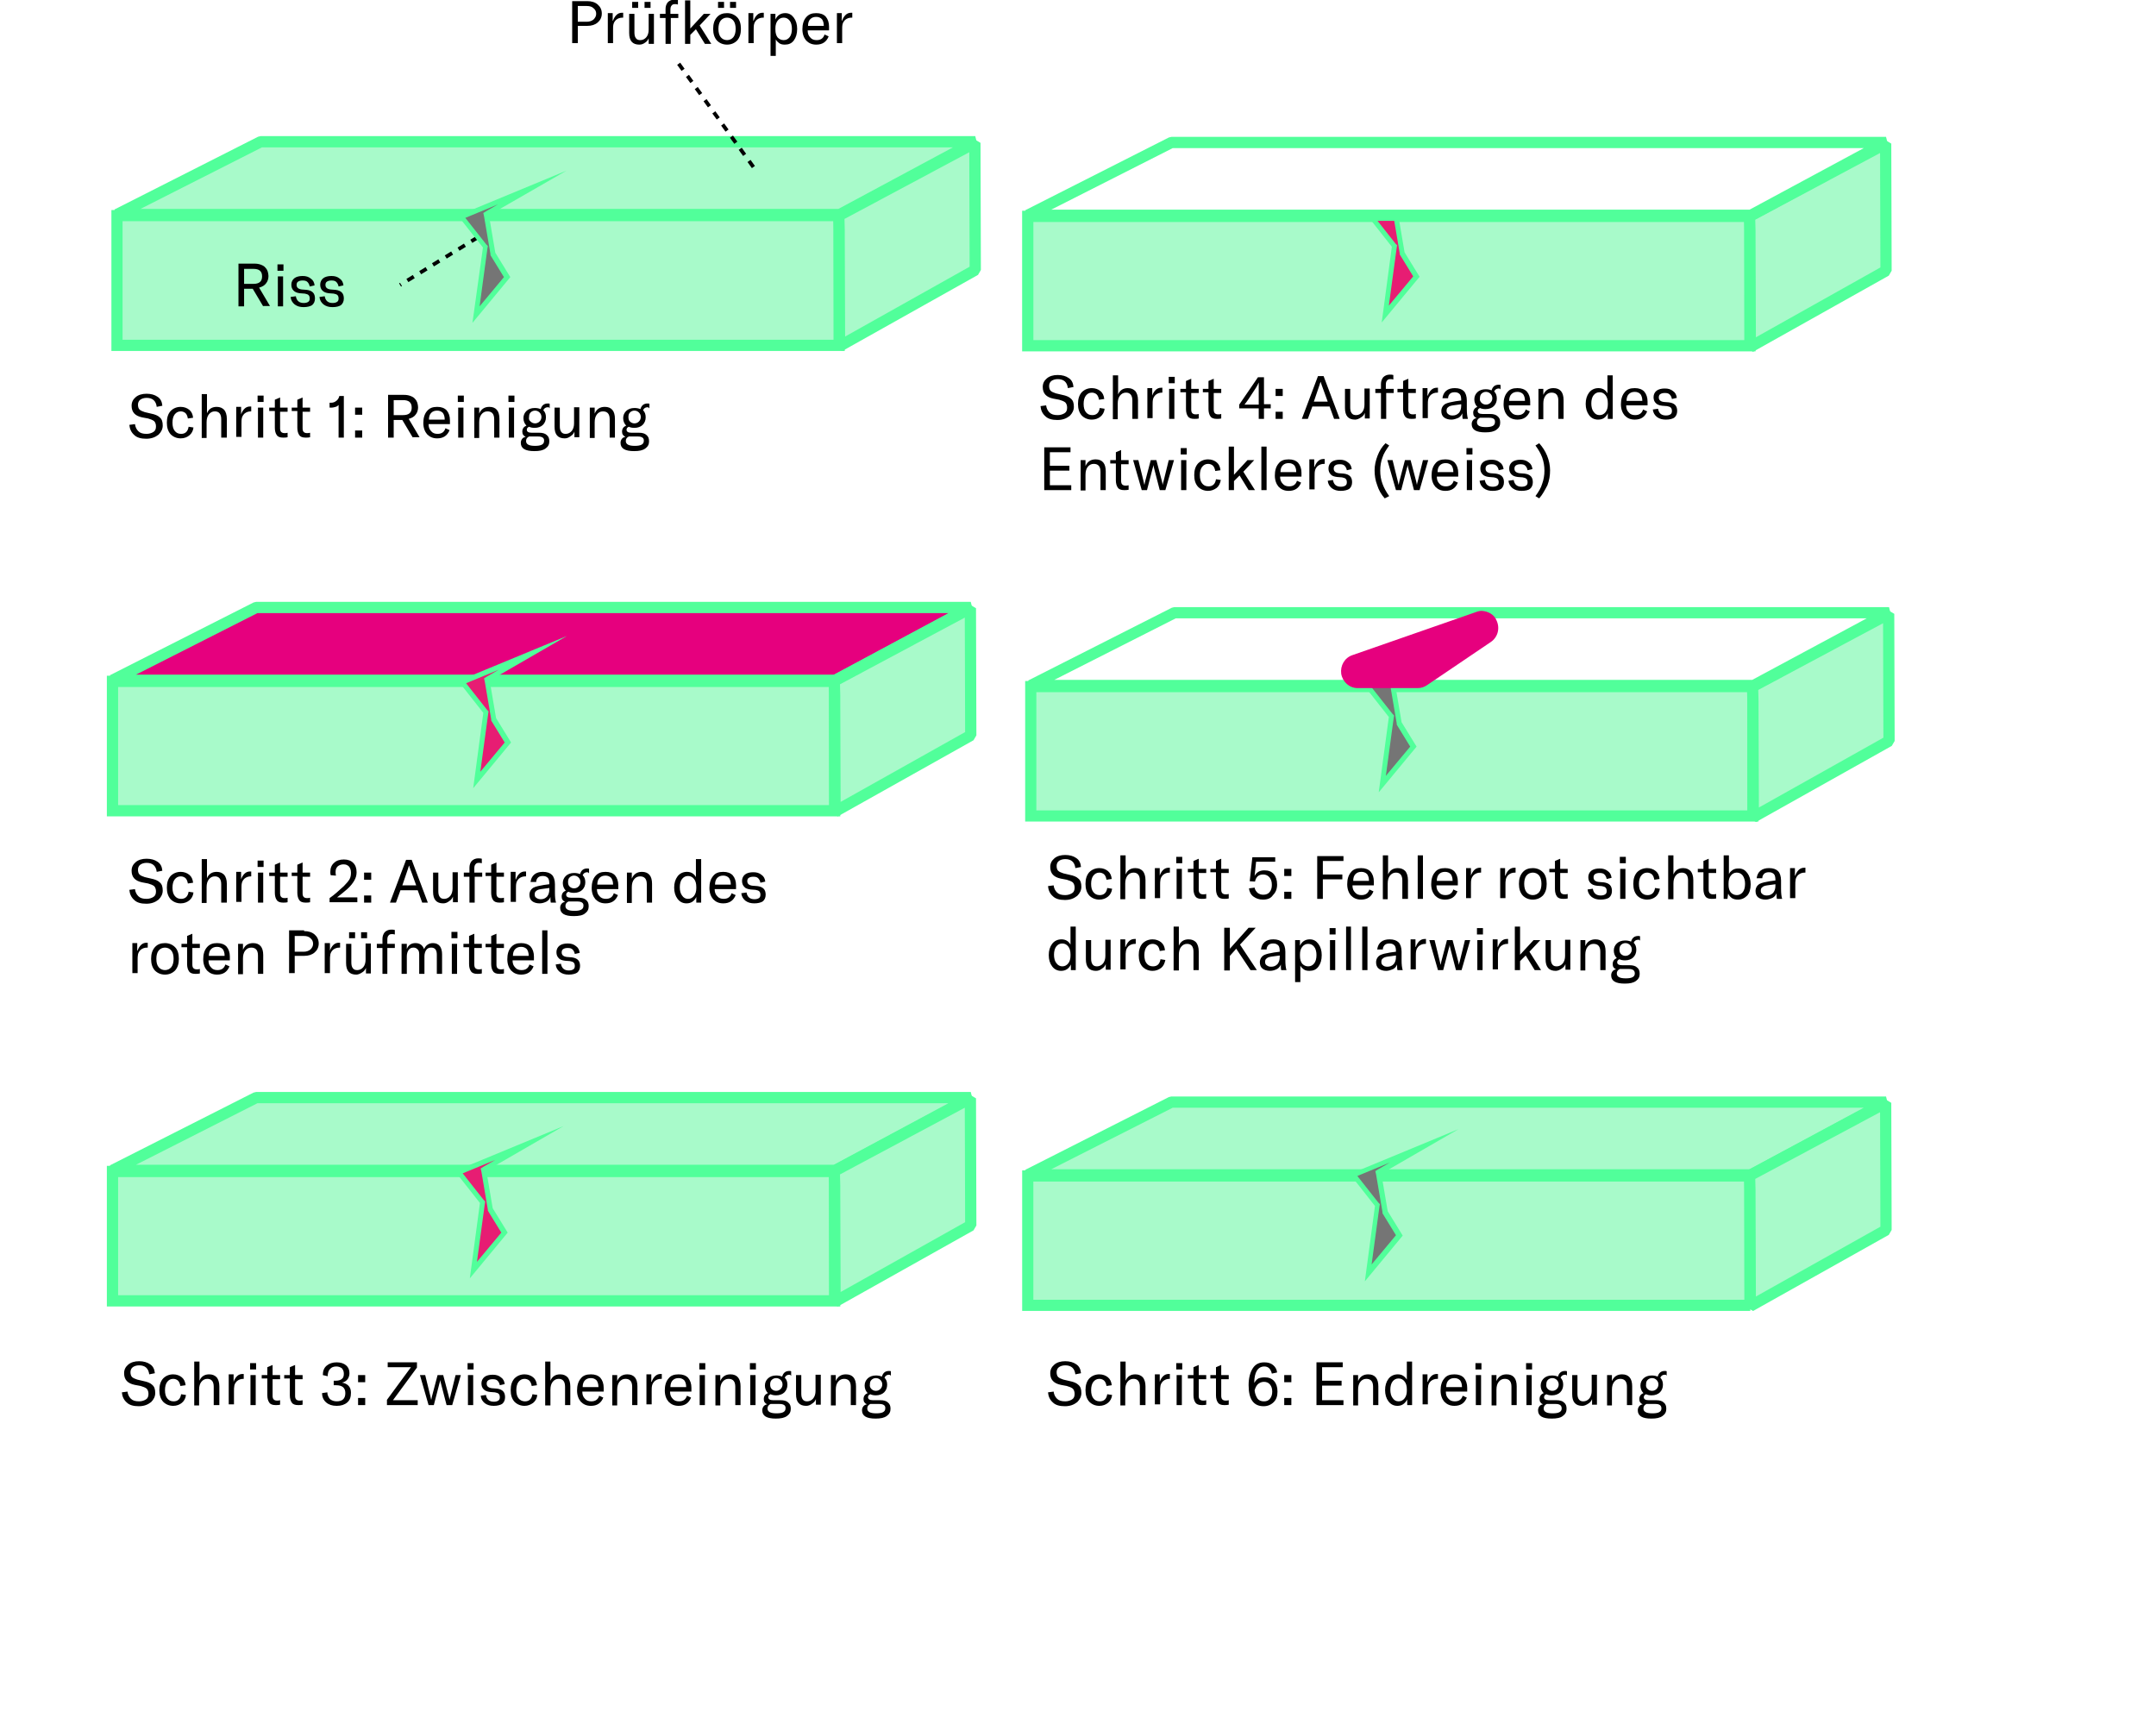 <?xml version="1.0" encoding="utf-8"?>
<!-- Generator: Adobe Illustrator 24.0.2, SVG Export Plug-In . SVG Version: 6.00 Build 0)  -->
<svg version="1.1" id="Ebene_1" xmlns="http://www.w3.org/2000/svg" xmlns:xlink="http://www.w3.org/1999/xlink" x="0px" y="0px"
	 viewBox="0 0 575 461.7" style="enable-background:new 0 0 575 461.7;" xml:space="preserve">
<style type="text/css">
	.st0{fill:#FFFFFF;}
	.st1{fill:#A8FACA;stroke:#51FF9A;stroke-width:2.98;stroke-miterlimit:10;}
	.st2{fill:none;stroke:#000000;stroke-miterlimit:10;stroke-dasharray:2,2;}
	.st3{fill:#A8FACA;stroke:#51FF9A;stroke-width:3;stroke-linejoin:bevel;}
	.st4{fill:#A8FACA;stroke:#51FF9A;stroke-width:3;stroke-miterlimit:10;}
	.st5{fill:#E6007E;stroke:#51FF9A;stroke-width:3;stroke-linejoin:bevel;}
	.st6{fill:#E71D73;}
	.st7{fill:#51FF9A;}
	.st8{fill:url(#SVGID_1_);}
	.st9{fill:#757575;}
	.st10{fill:#FFFFFF;stroke:#51FF9A;stroke-width:3;stroke-linejoin:bevel;}
	.st11{fill:#E6007E;}
	.st12{fill:url(#SVGID_2_);}
</style>
<rect class="st0" width="575" height="461.7"/>
<path class="st1" d="M223.8,92.1H31.2V57.5h93.2h9.2h90.2V92.1z"/>
<path d="M70.2,81.7L67.4,77h-2.3v4.7h-1.5V70.3h4.2c0.7,0,1.3,0.1,1.8,0.3c0.5,0.2,0.9,0.4,1.2,0.8c0.3,0.3,0.5,0.7,0.6,1
	c0.1,0.4,0.2,0.8,0.2,1.2c0,0.7-0.2,1.4-0.6,1.9c-0.4,0.6-1.1,1-1.9,1.2l2.9,4.9H70.2z M65.1,71.6v4.1h2.5c1.6,0,2.3-0.7,2.3-2
	c0-1.4-0.8-2-2.3-2H65.1z M74,72.2v-1.7h1.6v1.7H74z M74.1,81.7v-8h1.4v8H74.1z M81,81.9c-1,0-1.7-0.2-2.4-0.7c-0.6-0.5-1-1.1-1.1-2
	l1.4-0.2c0.2,1.2,0.9,1.8,2.1,1.8c0.5,0,0.9-0.1,1.2-0.3s0.4-0.5,0.4-0.9c0-0.4-0.1-0.7-0.3-0.9c-0.2-0.2-0.5-0.3-1-0.4l-1.3-0.1
	c-0.8-0.1-1.3-0.3-1.7-0.7s-0.6-0.9-0.6-1.6c0-0.7,0.3-1.3,0.8-1.7c0.5-0.4,1.3-0.6,2.2-0.6c0.9,0,1.6,0.2,2.2,0.7
	c0.6,0.4,0.9,1,1,1.8l-1.3,0.3c-0.1-0.5-0.3-0.9-0.6-1.2c-0.3-0.3-0.7-0.4-1.3-0.4c-0.5,0-0.9,0.1-1.2,0.3c-0.3,0.2-0.4,0.5-0.4,0.9
	c0,0.7,0.5,1.1,1.4,1.2l1.3,0.1c1.5,0.2,2.2,0.9,2.2,2.3c0,0.8-0.3,1.4-0.8,1.8C82.7,81.7,81.9,81.9,81,81.9z M88.7,81.9
	c-1,0-1.7-0.2-2.4-0.7c-0.6-0.5-1-1.1-1.1-2l1.4-0.2c0.2,1.2,0.9,1.8,2.1,1.8c0.5,0,0.9-0.1,1.2-0.3s0.4-0.5,0.4-0.9
	c0-0.4-0.1-0.7-0.3-0.9c-0.2-0.2-0.5-0.3-1-0.4l-1.3-0.1c-0.8-0.1-1.3-0.3-1.7-0.7s-0.6-0.9-0.6-1.6c0-0.7,0.3-1.3,0.8-1.7
	c0.5-0.4,1.3-0.6,2.2-0.6c0.9,0,1.6,0.2,2.2,0.7c0.6,0.4,0.9,1,1,1.8l-1.3,0.3c-0.1-0.5-0.3-0.9-0.6-1.2c-0.3-0.3-0.7-0.4-1.3-0.4
	c-0.5,0-0.9,0.1-1.2,0.3c-0.3,0.2-0.4,0.5-0.4,0.9c0,0.7,0.5,1.1,1.4,1.2l1.3,0.1c1.5,0.2,2.2,0.9,2.2,2.3c0,0.8-0.3,1.4-0.8,1.8
	C90.4,81.7,89.7,81.9,88.7,81.9z"/>
<path class="st2" d="M127.4,63.3L106.7,76"/>
<path class="st3" d="M260.1,37.8H69.5L31.2,57.2h92.2h11.1h89.5L260.1,37.8z"/>
<path class="st3" d="M260,38.1l0.1,33.9l-36.2,20.3l-0.1-28.8l0-2.1l-0.1-3.9L260,38.1z"/>
<path class="st2" d="M181,17l20.7,28.6"/>
<path d="M39,117c-1.4,0-2.5-0.3-3.2-1c-0.8-0.7-1.2-1.6-1.3-2.7l1.5-0.2c0.1,0.8,0.4,1.4,0.9,1.9c0.5,0.5,1.2,0.7,2.2,0.7
	c0.7,0,1.3-0.2,1.8-0.5c0.5-0.3,0.7-0.8,0.7-1.5c0-0.6-0.2-1.1-0.5-1.4c-0.4-0.3-0.9-0.5-1.6-0.7l-1.6-0.3c-1.9-0.4-2.8-1.4-2.8-3.1
	c0-1,0.4-1.7,1.1-2.3c0.7-0.6,1.7-0.9,2.9-0.9c1.2,0,2.2,0.3,2.9,0.8c0.8,0.5,1.2,1.3,1.3,2.4l-1.5,0.3c-0.2-1.6-1.1-2.4-2.7-2.4
	c-0.7,0-1.3,0.2-1.7,0.5c-0.4,0.3-0.6,0.8-0.6,1.3c0,0.5,0.1,1,0.4,1.3c0.3,0.3,0.8,0.5,1.4,0.7l1.7,0.4c1,0.2,1.8,0.5,2.3,1
	c0.6,0.5,0.8,1.2,0.8,2.2c0,0.9-0.4,1.7-1.1,2.4C41.4,116.6,40.4,117,39,117z M48.2,116.9c-1.1,0-2-0.4-2.7-1.1
	c-0.7-0.8-1-1.8-1-3.1c0-1.3,0.3-2.3,1-3.1c0.7-0.7,1.6-1.1,2.7-1.1c0.9,0,1.7,0.3,2.3,0.8c0.6,0.5,0.9,1.2,1,2.1l-1.4,0.2
	c-0.1-0.6-0.3-1.1-0.6-1.4c-0.3-0.3-0.8-0.5-1.3-0.5c-0.7,0-1.2,0.3-1.6,0.8c-0.4,0.5-0.6,1.3-0.6,2.2c0,1,0.2,1.7,0.6,2.2
	c0.4,0.5,0.9,0.8,1.7,0.8c1.1,0,1.8-0.6,2-1.9l1.3,0.2c-0.1,0.9-0.5,1.6-1.1,2.1C49.9,116.6,49.1,116.9,48.2,116.9z M53.8,116.7
	v-11.6h1.4v5.1c0.5-1.2,1.4-1.7,2.6-1.7c0.9,0,1.5,0.3,2,0.8c0.4,0.5,0.7,1.3,0.7,2.4v5H59v-4.9c0-1.4-0.6-2.1-1.7-2.1
	c-0.7,0-1.2,0.3-1.6,0.8c-0.4,0.5-0.6,1.2-0.6,2.1v4.2H53.8z M64.3,110.5c0.2-0.6,0.5-1.1,0.9-1.5c0.4-0.4,0.9-0.6,1.5-0.6
	c0.1,0,0.2,0,0.3,0v1.3H67c-0.8,0-1.3,0.2-1.8,0.6c-0.3,0.3-0.6,0.7-0.7,1.2c-0.1,0.4-0.1,1-0.1,1.6v3.4H63v-8h1.3V110.5z
	 M68.7,107.2v-1.7h1.6v1.7H68.7z M68.8,116.7v-8h1.4v8H68.8z M71.8,109.8v-1.1h1.5v-2.1l1.4-0.6v2.7h2v1.1h-2v4.4
	c0,0.5,0.1,0.8,0.3,1c0.2,0.2,0.5,0.3,0.9,0.3c0.2,0,0.5,0,0.8-0.1v1.2c-0.4,0.1-0.7,0.1-1.2,0.1c-0.8,0-1.4-0.2-1.7-0.7
	c-0.3-0.4-0.5-1.1-0.5-1.9v-4.5H71.8z M77.8,109.8v-1.1h1.5v-2.1l1.4-0.6v2.7h2v1.1h-2v4.4c0,0.5,0.1,0.8,0.3,1
	c0.2,0.2,0.5,0.3,0.9,0.3c0.2,0,0.5,0,0.8-0.1v1.2c-0.4,0.1-0.7,0.1-1.2,0.1c-0.8,0-1.4-0.2-1.7-0.7c-0.3-0.4-0.5-1.1-0.5-1.9v-4.5
	H77.8z M90.3,116.7V108c-0.2,0.2-0.4,0.4-0.8,0.5c-0.4,0.1-0.7,0.2-1,0.2h-0.6v-1.3h0.4c0.6,0,1-0.2,1.4-0.5
	c0.4-0.3,0.7-0.8,0.8-1.3h1.2v11.1H90.3z M96.6,108.7v1.9h-1.9v-1.9H96.6z M96.6,114.8v1.9h-1.9v-1.9H96.6z M110.1,116.7l-2.8-4.7
	H105v4.7h-1.5v-11.4h4.2c0.7,0,1.3,0.1,1.8,0.3c0.5,0.2,0.9,0.4,1.2,0.8c0.3,0.3,0.5,0.7,0.6,1c0.1,0.4,0.2,0.8,0.2,1.2
	c0,0.7-0.2,1.4-0.6,1.9c-0.4,0.6-1.1,1-1.9,1.2l2.9,4.9H110.1z M105,106.6v4.1h2.5c1.6,0,2.3-0.7,2.3-2c0-1.4-0.8-2-2.3-2H105z
	 M120,112.1v1h-5.7c0,0.8,0.2,1.4,0.7,1.9c0.4,0.5,1,0.7,1.7,0.7c1.1,0,1.8-0.5,2.1-1.5l1.1,0.5c-0.6,1.5-1.7,2.2-3.3,2.2
	c-1.2,0-2-0.4-2.7-1.1c-0.6-0.7-1-1.7-1-3c0-1.3,0.3-2.4,1-3.2s1.5-1.1,2.7-1.1c1.1,0,1.9,0.3,2.5,0.9
	C119.7,110.1,120,111,120,112.1z M118.6,112v-0.2c0-0.7-0.2-1.3-0.5-1.7c-0.4-0.4-0.9-0.6-1.5-0.6c-0.7,0-1.2,0.2-1.6,0.6
	c-0.4,0.4-0.6,1-0.6,1.8H118.6z M122.1,107.2v-1.7h1.6v1.7H122.1z M122.2,116.7v-8h1.4v8H122.2z M126.5,116.7v-8h1.3v1.6
	c0.5-1.2,1.4-1.8,2.7-1.8c1.8,0,2.7,1.1,2.7,3.2v5h-1.4v-4.9c0-1.4-0.6-2.1-1.8-2.1c-0.7,0-1.2,0.3-1.6,0.8
	c-0.4,0.5-0.6,1.2-0.6,2.1v4.2H126.5z M135.6,107.2v-1.7h1.6v1.7H135.6z M135.7,116.7v-8h1.4v8H135.7z M146.1,108.6
	c-0.6,0-1,0.3-1.2,0.8c0.5,0.5,0.7,1.1,0.7,1.9c0,0.8-0.3,1.5-0.8,2c-0.5,0.5-1.3,0.8-2.2,0.8c-0.6,0-1.1-0.1-1.5-0.3
	c-0.4,0.2-0.6,0.4-0.6,0.8c0,0.5,0.4,0.8,1.3,0.8h2c0.9,0,1.6,0.2,2,0.6c0.5,0.4,0.7,0.9,0.7,1.7c0,0.8-0.3,1.4-1,1.9
	c-0.7,0.5-1.6,0.7-3,0.7c-2.4,0-3.6-0.7-3.6-2.2c0-0.4,0.1-0.7,0.3-1c0.2-0.3,0.5-0.5,1-0.6c-0.6-0.3-0.9-0.7-0.9-1.4
	c0-0.8,0.4-1.3,1.1-1.6c-0.5-0.5-0.8-1.2-0.8-2c0-0.8,0.3-1.4,0.8-1.9c0.5-0.5,1.3-0.8,2.2-0.8c0.6,0,1.1,0.1,1.6,0.3
	c0.3-1,0.9-1.5,1.9-1.5c0.2,0,0.4,0,0.5,0.1v1.2C146.5,108.6,146.3,108.6,146.1,108.6z M141.5,112.4c0.3,0.3,0.7,0.5,1.2,0.5
	c0.5,0,0.9-0.2,1.2-0.5c0.3-0.3,0.5-0.7,0.5-1.2s-0.2-0.9-0.5-1.2c-0.3-0.3-0.7-0.5-1.2-0.5c-0.5,0-0.9,0.2-1.2,0.5
	c-0.3,0.3-0.4,0.7-0.4,1.2C141,111.7,141.1,112.1,141.5,112.4z M143.5,116.4h-1.7c-0.2,0-0.4,0-0.7,0c-0.6,0.3-0.8,0.7-0.8,1.2
	c0,0.9,0.8,1.3,2.4,1.3c1.6,0,2.4-0.4,2.4-1.3C145.2,116.8,144.6,116.4,143.5,116.4z M150.6,116.9c-1.8,0-2.7-1-2.7-3.1v-5.1h1.4
	v4.9c0,0.7,0.1,1.2,0.4,1.6c0.3,0.4,0.7,0.5,1.2,0.5c0.6,0,1.2-0.3,1.6-0.8c0.4-0.5,0.6-1.2,0.6-2v-4.3h1.4v8h-1.3v-1.5
	c-0.2,0.5-0.5,0.9-1,1.2C151.7,116.7,151.2,116.9,150.6,116.9z M157.3,116.7v-8h1.3v1.6c0.5-1.2,1.4-1.8,2.7-1.8
	c1.8,0,2.7,1.1,2.7,3.2v5h-1.4v-4.9c0-1.4-0.6-2.1-1.8-2.1c-0.7,0-1.2,0.3-1.6,0.8c-0.4,0.5-0.6,1.2-0.6,2.1v4.2H157.3z
	 M172.7,108.6c-0.6,0-1,0.3-1.2,0.8c0.5,0.5,0.7,1.1,0.7,1.9c0,0.8-0.3,1.5-0.8,2c-0.5,0.5-1.3,0.8-2.2,0.8c-0.6,0-1.1-0.1-1.5-0.3
	c-0.4,0.2-0.6,0.4-0.6,0.8c0,0.5,0.4,0.8,1.3,0.8h2c0.9,0,1.6,0.2,2,0.6c0.5,0.4,0.7,0.9,0.7,1.7c0,0.8-0.3,1.4-1,1.9
	c-0.7,0.5-1.6,0.7-3,0.7c-2.4,0-3.6-0.7-3.6-2.2c0-0.4,0.1-0.7,0.3-1c0.2-0.3,0.5-0.5,1-0.6c-0.6-0.3-0.9-0.7-0.9-1.4
	c0-0.8,0.4-1.3,1.1-1.6c-0.5-0.5-0.8-1.2-0.8-2c0-0.8,0.3-1.4,0.8-1.9c0.5-0.5,1.3-0.8,2.2-0.8c0.6,0,1.1,0.1,1.6,0.3
	c0.3-1,0.9-1.5,1.9-1.5c0.2,0,0.4,0,0.5,0.1v1.2C173,108.6,172.8,108.6,172.7,108.6z M168,112.4c0.3,0.3,0.7,0.5,1.2,0.5
	c0.5,0,0.9-0.2,1.2-0.5c0.3-0.3,0.5-0.7,0.5-1.2s-0.2-0.9-0.5-1.2c-0.3-0.3-0.7-0.5-1.2-0.5c-0.5,0-0.9,0.2-1.2,0.5
	c-0.3,0.3-0.4,0.7-0.4,1.2C167.6,111.7,167.7,112.1,168,112.4z M170.1,116.4h-1.7c-0.2,0-0.4,0-0.7,0c-0.6,0.3-0.8,0.7-0.8,1.2
	c0,0.9,0.8,1.3,2.4,1.3c1.6,0,2.4-0.4,2.4-1.3C171.8,116.8,171.2,116.4,170.1,116.4z"/>
<path class="st4" d="M222.6,216.2H30v-34.5h93.2h9.2h90.2V216.2z"/>
<path class="st5" d="M258.9,162H68.3L30,181.4h92.2h11.1h89.5L258.9,162z"/>
<path class="st3" d="M258.8,162.2l0.1,33.9l-36.2,20.3l-0.1-28.8l0-2.1l-0.1-3.9L258.8,162.2z"/>
<path class="st6" d="M129.6,189.9l-6.3-8l18.8-7.8l-12.3,7.1l1.8,10.6l3.8,6.2l-8.3,10L129.6,189.9z"/>
<path class="st7" d="M133,178.6l-3.1,1.8l-0.8,0.5l0.2,0.9l1.7,10l0,0.3l0.1,0.2l3.5,5.7l-6.5,7.8l2.1-15.5l0.1-0.6l-0.4-0.4
	l-5.6-7.1L133,178.6 M151.2,169.6l-29,12l6.7,8.5l-2.7,20.1l10.1-12.2l-4-6.5l-1.7-10L151.2,169.6L151.2,169.6z"/>
<path d="M39,241c-1.4,0-2.5-0.3-3.2-1c-0.8-0.7-1.2-1.6-1.3-2.7l1.5-0.2c0.1,0.8,0.4,1.4,0.9,1.9c0.5,0.5,1.2,0.7,2.2,0.7
	c0.7,0,1.3-0.2,1.8-0.5s0.7-0.8,0.7-1.5c0-0.6-0.2-1.1-0.5-1.4c-0.4-0.3-0.9-0.5-1.6-0.7l-1.6-0.3c-1.9-0.4-2.8-1.4-2.8-3.1
	c0-1,0.4-1.7,1.1-2.3c0.7-0.6,1.7-0.9,2.9-0.9c1.2,0,2.2,0.3,2.9,0.8c0.8,0.5,1.2,1.3,1.3,2.4l-1.5,0.3c-0.2-1.6-1.1-2.4-2.7-2.4
	c-0.7,0-1.3,0.2-1.7,0.5c-0.4,0.3-0.6,0.8-0.6,1.3c0,0.5,0.1,1,0.4,1.3c0.3,0.3,0.8,0.5,1.4,0.7l1.7,0.4c1,0.2,1.8,0.5,2.3,1
	c0.6,0.5,0.8,1.2,0.8,2.2c0,0.9-0.4,1.7-1.1,2.4C41.4,240.6,40.4,241,39,241z M48.2,240.9c-1.1,0-2-0.4-2.7-1.1
	c-0.7-0.8-1-1.8-1-3.1c0-1.3,0.3-2.3,1-3.1c0.7-0.7,1.6-1.1,2.7-1.1c0.9,0,1.7,0.3,2.3,0.8c0.6,0.5,0.9,1.2,1,2.1l-1.4,0.2
	c-0.1-0.6-0.3-1.1-0.6-1.4c-0.3-0.3-0.8-0.5-1.3-0.5c-0.7,0-1.2,0.3-1.6,0.8c-0.4,0.5-0.6,1.3-0.6,2.2c0,1,0.2,1.7,0.6,2.2
	c0.4,0.5,0.9,0.8,1.7,0.8c1.1,0,1.8-0.6,2-1.9l1.3,0.2c-0.1,0.9-0.5,1.6-1.1,2.1C49.9,240.6,49.1,240.9,48.2,240.9z M53.8,240.7
	v-11.6h1.4v5.1c0.5-1.2,1.4-1.7,2.6-1.7c0.9,0,1.5,0.3,2,0.8c0.4,0.5,0.7,1.3,0.7,2.4v5H59v-4.9c0-1.4-0.6-2.1-1.7-2.1
	c-0.7,0-1.2,0.3-1.6,0.8c-0.4,0.5-0.6,1.2-0.6,2.1v4.2H53.8z M64.3,234.5c0.2-0.6,0.5-1.1,0.9-1.5c0.4-0.4,0.9-0.6,1.5-0.6
	c0.1,0,0.2,0,0.3,0v1.3H67c-0.8,0-1.3,0.2-1.8,0.6c-0.3,0.3-0.6,0.7-0.7,1.2c-0.1,0.4-0.1,1-0.1,1.6v3.4H63v-8h1.3V234.5z
	 M68.7,231.2v-1.7h1.6v1.7H68.7z M68.8,240.7v-8h1.4v8H68.8z M71.8,233.8v-1.1h1.5v-2.1l1.4-0.6v2.7h2v1.1h-2v4.4
	c0,0.5,0.1,0.8,0.3,1c0.2,0.2,0.5,0.3,0.9,0.3c0.2,0,0.5,0,0.8-0.1v1.2c-0.4,0.1-0.7,0.1-1.2,0.1c-0.8,0-1.4-0.2-1.7-0.7
	c-0.3-0.4-0.5-1.1-0.5-1.9v-4.5H71.8z M77.8,233.8v-1.1h1.5v-2.1l1.4-0.6v2.7h2v1.1h-2v4.4c0,0.5,0.1,0.8,0.3,1
	c0.2,0.2,0.5,0.3,0.9,0.3c0.2,0,0.5,0,0.8-0.1v1.2c-0.4,0.1-0.7,0.1-1.2,0.1c-0.8,0-1.4-0.2-1.7-0.7c-0.3-0.4-0.5-1.1-0.5-1.9v-4.5
	H77.8z M87.9,240.7v-1.2c1.3-0.9,2.5-2,3.8-3.2c0.7-0.7,1.2-1.3,1.5-1.8c0.3-0.5,0.4-1.1,0.4-1.8c0-0.7-0.2-1.2-0.5-1.6
	c-0.4-0.4-0.8-0.6-1.5-0.6c-0.6,0-1.1,0.2-1.5,0.5c-0.4,0.4-0.6,0.8-0.6,1.5c0,0.3,0,0.6,0.1,1l-1.4-0.1c-0.1-0.3-0.1-0.6-0.1-0.9
	c0-1,0.3-1.8,1-2.4c0.6-0.6,1.5-0.9,2.6-0.9c1.1,0,1.9,0.3,2.5,0.9c0.6,0.6,0.9,1.4,0.9,2.5c0,0.8-0.2,1.5-0.6,2.2
	c-0.4,0.7-1,1.5-1.9,2.3c-0.9,0.8-1.8,1.5-2.7,2.2h5.4v1.3H87.9z M99,232.7v1.9h-1.9v-1.9H99z M99,238.8v1.9h-1.9v-1.9H99z
	 M112.6,240.7l-1.2-3.3h-4.6l-1.2,3.3h-1.6l4.3-11.4h1.5l4.3,11.4H112.6z M107.3,236.1h3.7l-1.6-4.4c-0.1-0.3-0.2-0.6-0.3-0.9h0
	c-0.1,0.3-0.2,0.5-0.3,0.9L107.3,236.1z M118.2,240.9c-1.8,0-2.7-1-2.7-3.1v-5.1h1.4v4.9c0,0.7,0.1,1.2,0.4,1.6
	c0.3,0.4,0.7,0.5,1.2,0.5c0.6,0,1.2-0.3,1.6-0.8c0.4-0.5,0.6-1.2,0.6-2v-4.3h1.4v8h-1.3v-1.5c-0.2,0.5-0.5,0.9-1,1.2
	C119.3,240.7,118.8,240.9,118.2,240.9z M128.6,232.7v1.1h-2v6.9h-1.4v-6.9h-1.5v-1.1h1.5v-1.3c0-0.7,0.2-1.3,0.6-1.8
	c0.4-0.4,1-0.7,1.7-0.7c0.4,0,0.7,0,1,0.1v1.2c-0.3-0.1-0.6-0.1-0.8-0.1c-0.4,0-0.7,0.1-0.9,0.4c-0.2,0.2-0.3,0.6-0.3,1.1v1.1H128.6
	z M129.5,233.8v-1.1h1.5v-2.1l1.4-0.6v2.7h2v1.1h-2v4.4c0,0.5,0.1,0.8,0.3,1c0.2,0.2,0.5,0.3,0.9,0.3c0.2,0,0.5,0,0.8-0.1v1.2
	c-0.4,0.1-0.7,0.1-1.2,0.1c-0.8,0-1.4-0.2-1.7-0.7c-0.3-0.4-0.5-1.1-0.5-1.9v-4.5H129.5z M137.6,234.5c0.2-0.6,0.5-1.1,0.9-1.5
	c0.4-0.4,0.9-0.6,1.5-0.6c0.1,0,0.2,0,0.3,0v1.3h-0.1c-0.8,0-1.3,0.2-1.8,0.6c-0.3,0.3-0.6,0.7-0.7,1.2c-0.1,0.4-0.1,1-0.1,1.6v3.4
	h-1.4v-8h1.3V234.5z M143.9,240.9c-0.8,0-1.5-0.2-2-0.6c-0.5-0.4-0.7-1-0.7-1.7c0-0.8,0.4-1.5,1.1-1.9c0.6-0.3,1.5-0.5,2.7-0.7
	l1.5-0.2v-0.1c0-0.7-0.1-1.3-0.4-1.6c-0.3-0.3-0.7-0.5-1.3-0.5c-0.5,0-1,0.1-1.3,0.4c-0.3,0.3-0.5,0.7-0.5,1.2h-1.5
	c0.1-0.8,0.4-1.5,1-2c0.6-0.5,1.4-0.7,2.3-0.7c1.1,0,1.9,0.3,2.4,0.8c0.5,0.5,0.8,1.4,0.8,2.5v2.2c0,1.2,0.1,2.1,0.3,2.7h-1.4
	c-0.1-0.4-0.1-0.9-0.1-1.5c-0.2,0.5-0.5,0.9-1,1.2C145.2,240.7,144.6,240.9,143.9,240.9z M144.2,239.8c0.7,0,1.2-0.2,1.7-0.7
	c0.4-0.5,0.6-1.1,0.6-1.9v-0.4l-2.2,0.3c-0.6,0.1-1,0.2-1.3,0.5c-0.3,0.2-0.4,0.5-0.4,0.9c0,0.4,0.1,0.7,0.4,0.9
	C143.4,239.7,143.8,239.8,144.2,239.8z M156.6,232.6c-0.6,0-1,0.3-1.2,0.8c0.5,0.5,0.7,1.1,0.7,1.9c0,0.8-0.3,1.5-0.8,2
	c-0.5,0.5-1.3,0.8-2.2,0.8c-0.6,0-1.1-0.1-1.5-0.3c-0.4,0.2-0.6,0.4-0.6,0.8c0,0.5,0.4,0.8,1.3,0.8h2c0.9,0,1.6,0.2,2,0.6
	c0.5,0.4,0.7,0.9,0.7,1.7c0,0.8-0.3,1.4-1,1.9c-0.6,0.5-1.6,0.7-3,0.7c-2.4,0-3.6-0.7-3.6-2.2c0-0.4,0.1-0.7,0.3-1
	c0.2-0.3,0.5-0.5,1-0.6c-0.6-0.3-0.9-0.7-0.9-1.4c0-0.8,0.4-1.3,1.1-1.6c-0.5-0.5-0.8-1.2-0.8-2c0-0.8,0.3-1.4,0.8-1.9
	c0.5-0.5,1.3-0.8,2.2-0.8c0.6,0,1.1,0.1,1.6,0.3c0.3-1,0.9-1.5,1.9-1.5c0.2,0,0.4,0,0.5,0.1v1.2
	C156.9,232.6,156.7,232.6,156.6,232.6z M151.9,236.4c0.3,0.3,0.7,0.5,1.2,0.5c0.5,0,0.9-0.2,1.2-0.5c0.3-0.3,0.5-0.7,0.5-1.2
	c0-0.5-0.2-0.9-0.5-1.2c-0.3-0.3-0.7-0.5-1.2-0.5c-0.5,0-0.9,0.2-1.2,0.5c-0.3,0.3-0.4,0.7-0.4,1.2S151.6,236.1,151.9,236.4z
	 M154,240.4h-1.7c-0.2,0-0.4,0-0.7,0c-0.6,0.3-0.8,0.7-0.8,1.2c0,0.9,0.8,1.3,2.4,1.3c1.6,0,2.4-0.4,2.4-1.3
	C155.7,240.8,155.1,240.4,154,240.4z M164.9,236.1v1h-5.7c0,0.8,0.2,1.4,0.7,1.9c0.4,0.5,1,0.7,1.7,0.7c1.1,0,1.8-0.5,2.1-1.5
	l1.1,0.5c-0.6,1.5-1.7,2.2-3.3,2.2c-1.2,0-2-0.4-2.7-1.1c-0.6-0.7-1-1.7-1-3c0-1.3,0.3-2.4,1-3.2s1.5-1.1,2.7-1.1
	c1.1,0,1.9,0.3,2.5,0.9C164.6,234.1,164.9,235,164.9,236.1z M163.5,236v-0.2c0-0.7-0.2-1.3-0.5-1.7c-0.4-0.4-0.9-0.6-1.5-0.6
	c-0.7,0-1.2,0.2-1.6,0.6c-0.4,0.4-0.6,1-0.6,1.8H163.5z M167.2,240.7v-8h1.3v1.6c0.5-1.2,1.4-1.8,2.7-1.8c1.8,0,2.7,1.1,2.7,3.2v5
	h-1.4v-4.9c0-1.4-0.6-2.1-1.8-2.1c-0.7,0-1.2,0.3-1.6,0.8c-0.4,0.5-0.6,1.2-0.6,2.1v4.2H167.2z M183.1,240.9c-1,0-1.8-0.4-2.4-1.2
	c-0.6-0.8-0.9-1.8-0.9-3c0-1.2,0.3-2.2,0.9-3c0.6-0.8,1.5-1.2,2.5-1.2c1.1,0,1.9,0.5,2.4,1.4v-4.8h1.4v11.6h-1.3v-1.5
	C185.2,240.3,184.3,240.9,183.1,240.9z M183.5,239.7c0.7,0,1.2-0.3,1.6-0.8c0.4-0.5,0.6-1.2,0.6-2v-0.4c0-0.9-0.2-1.6-0.6-2.1
	c-0.4-0.5-0.9-0.8-1.6-0.8c-0.7,0-1.2,0.3-1.6,0.8c-0.4,0.5-0.6,1.3-0.6,2.2s0.2,1.7,0.6,2.2C182.3,239.4,182.8,239.7,183.5,239.7z
	 M196.3,236.1v1h-5.7c0,0.8,0.2,1.4,0.7,1.9c0.4,0.5,1,0.7,1.7,0.7c1.1,0,1.8-0.5,2.1-1.5l1.1,0.5c-0.6,1.5-1.7,2.2-3.3,2.2
	c-1.2,0-2-0.4-2.7-1.1c-0.6-0.7-1-1.7-1-3c0-1.3,0.3-2.4,1-3.2c0.6-0.8,1.5-1.1,2.7-1.1c1.1,0,1.9,0.3,2.5,0.9
	C196,234.1,196.3,235,196.3,236.1z M194.9,236v-0.2c0-0.7-0.2-1.3-0.5-1.7c-0.4-0.4-0.9-0.6-1.5-0.6c-0.7,0-1.2,0.2-1.6,0.6
	c-0.4,0.4-0.6,1-0.6,1.8H194.9z M201.2,240.9c-1,0-1.7-0.2-2.4-0.7c-0.6-0.5-1-1.1-1.1-2l1.4-0.2c0.2,1.2,0.9,1.8,2.1,1.8
	c0.5,0,0.9-0.1,1.2-0.3c0.3-0.2,0.4-0.5,0.4-0.9c0-0.4-0.1-0.7-0.3-0.9c-0.2-0.2-0.5-0.3-1-0.4l-1.3-0.1c-0.8-0.1-1.4-0.3-1.7-0.7
	c-0.4-0.4-0.6-0.9-0.6-1.6c0-0.7,0.3-1.3,0.8-1.7s1.3-0.6,2.2-0.6c0.9,0,1.6,0.2,2.2,0.7c0.6,0.4,0.9,1,1,1.8l-1.3,0.3
	c-0.1-0.5-0.3-0.9-0.6-1.2c-0.3-0.3-0.7-0.4-1.3-0.4c-0.5,0-0.9,0.1-1.2,0.3c-0.3,0.2-0.4,0.5-0.4,0.9c0,0.7,0.5,1.1,1.4,1.2
	l1.3,0.1c1.5,0.2,2.2,0.9,2.2,2.3c0,0.8-0.3,1.4-0.8,1.8C202.9,240.7,202.1,240.9,201.2,240.9z M36.7,253.5c0.2-0.6,0.5-1.1,0.9-1.5
	c0.4-0.4,0.9-0.6,1.5-0.6c0.1,0,0.2,0,0.3,0v1.3h-0.1c-0.8,0-1.3,0.2-1.8,0.6c-0.3,0.3-0.6,0.7-0.7,1.2s-0.1,1-0.1,1.6v3.4h-1.4v-8
	h1.3V253.5z M46.7,258.8c-0.7,0.7-1.6,1.1-2.7,1.1c-1.1,0-2-0.4-2.7-1.1c-0.7-0.8-1-1.8-1-3.1c0-1.3,0.3-2.3,1-3.1
	c0.7-0.8,1.6-1.1,2.7-1.1c1.1,0,2,0.4,2.7,1.1c0.7,0.7,1,1.8,1,3.1C47.7,257,47.4,258,46.7,258.8z M42.3,257.9
	c0.4,0.5,1,0.8,1.7,0.8c0.7,0,1.3-0.3,1.7-0.8c0.4-0.5,0.6-1.3,0.6-2.2c0-1-0.2-1.7-0.6-2.2c-0.4-0.5-1-0.8-1.7-0.8
	c-0.7,0-1.3,0.3-1.7,0.8c-0.4,0.5-0.6,1.3-0.6,2.2C41.7,256.7,41.9,257.4,42.3,257.9z M48.4,252.8v-1.1h1.5v-2.1l1.4-0.6v2.7h2v1.1
	h-2v4.4c0,0.5,0.1,0.8,0.3,1c0.2,0.2,0.5,0.3,0.9,0.3c0.2,0,0.5,0,0.8-0.1v1.2c-0.4,0.1-0.7,0.1-1.2,0.1c-0.8,0-1.4-0.2-1.7-0.7
	c-0.3-0.4-0.5-1.1-0.5-1.9v-4.5H48.4z M61.3,255.1v1h-5.7c0,0.8,0.2,1.4,0.7,1.9c0.4,0.5,1,0.7,1.7,0.7c1.1,0,1.8-0.5,2.1-1.5
	l1.1,0.5c-0.6,1.5-1.7,2.2-3.3,2.2c-1.2,0-2-0.4-2.7-1.1c-0.6-0.7-1-1.7-1-3c0-1.3,0.3-2.4,1-3.2s1.5-1.1,2.7-1.1
	c1.1,0,1.9,0.3,2.5,0.9C61,253.1,61.3,254,61.3,255.1z M59.9,255v-0.2c0-0.7-0.2-1.3-0.5-1.7c-0.4-0.4-0.9-0.6-1.5-0.6
	c-0.7,0-1.2,0.2-1.6,0.6c-0.4,0.4-0.6,1-0.6,1.8H59.9z M63.5,259.7v-8h1.3v1.6c0.5-1.2,1.4-1.8,2.7-1.8c1.8,0,2.7,1.1,2.7,3.2v5
	h-1.4v-4.9c0-1.4-0.6-2.1-1.8-2.1c-0.7,0-1.2,0.3-1.6,0.8c-0.4,0.5-0.6,1.2-0.6,2.1v4.2H63.5z M81.1,248.3c1.2,0,2.1,0.3,2.8,0.9
	c0.7,0.6,1.1,1.4,1.1,2.4s-0.4,1.8-1.1,2.4c-0.7,0.6-1.6,0.9-2.8,0.9h-2.5v4.6h-1.5v-11.4H81.1z M81,253.8c0.7,0,1.3-0.2,1.8-0.6
	c0.4-0.4,0.7-0.9,0.7-1.5s-0.2-1.1-0.7-1.5c-0.4-0.4-1-0.6-1.8-0.6h-2.4v4.2H81z M88,253.5c0.2-0.6,0.5-1.1,0.9-1.5
	c0.4-0.4,0.9-0.6,1.5-0.6c0.1,0,0.2,0,0.3,0v1.3h-0.1c-0.8,0-1.3,0.2-1.8,0.6c-0.3,0.3-0.6,0.7-0.7,1.2s-0.1,1-0.1,1.6v3.4h-1.4v-8
	H88V253.5z M93.1,250.2v-1.6h1.6v1.6H93.1z M96.3,250.2v-1.6h1.6v1.6H96.3z M95,259.9c-1.8,0-2.7-1-2.7-3.1v-5.1h1.4v4.9
	c0,0.7,0.1,1.2,0.4,1.6c0.3,0.4,0.7,0.5,1.2,0.5c0.6,0,1.2-0.3,1.6-0.8c0.4-0.5,0.6-1.2,0.6-2v-4.3h1.4v8h-1.3v-1.5
	c-0.2,0.5-0.5,0.9-1,1.2C96,259.7,95.5,259.9,95,259.9z M105.3,251.7v1.1h-2v6.9H102v-6.9h-1.5v-1.1h1.5v-1.3c0-0.7,0.2-1.3,0.6-1.8
	c0.4-0.4,1-0.7,1.7-0.7c0.4,0,0.7,0,1,0.1v1.2c-0.3-0.1-0.6-0.1-0.8-0.1c-0.4,0-0.7,0.1-0.9,0.4c-0.2,0.2-0.3,0.6-0.3,1.1v1.1H105.3
	z M107.2,251.7h1.3v1.4c0.4-1.1,1.2-1.6,2.3-1.6c1.1,0,1.9,0.5,2.3,1.6c0.5-1.1,1.3-1.6,2.4-1.6c0.8,0,1.4,0.3,1.8,0.8
	c0.4,0.5,0.6,1.3,0.6,2.2v5.2h-1.4v-5.1c0-1.3-0.5-1.9-1.5-1.9c-0.6,0-1,0.2-1.3,0.6c-0.3,0.4-0.5,1-0.5,1.7v4.7h-1.4v-5.2
	c0-0.6-0.1-1-0.4-1.3c-0.3-0.3-0.6-0.5-1.1-0.5c-0.6,0-1,0.2-1.3,0.6c-0.3,0.4-0.5,1-0.5,1.7v4.7h-1.4V251.7z M120.4,250.2v-1.7h1.6
	v1.7H120.4z M120.5,259.7v-8h1.4v8H120.5z M123.6,252.8v-1.1h1.5v-2.1l1.4-0.6v2.7h2v1.1h-2v4.4c0,0.5,0.1,0.8,0.3,1
	c0.2,0.2,0.5,0.3,0.9,0.3c0.2,0,0.5,0,0.8-0.1v1.2c-0.4,0.1-0.7,0.1-1.2,0.1c-0.8,0-1.4-0.2-1.7-0.7c-0.3-0.4-0.5-1.1-0.5-1.9v-4.5
	H123.6z M129.5,252.8v-1.1h1.5v-2.1l1.4-0.6v2.7h2v1.1h-2v4.4c0,0.5,0.1,0.8,0.3,1c0.2,0.2,0.5,0.3,0.9,0.3c0.2,0,0.5,0,0.8-0.1v1.2
	c-0.4,0.1-0.7,0.1-1.2,0.1c-0.8,0-1.4-0.2-1.7-0.7c-0.3-0.4-0.5-1.1-0.5-1.9v-4.5H129.5z M142.4,255.1v1h-5.7c0,0.8,0.2,1.4,0.7,1.9
	c0.4,0.5,1,0.7,1.7,0.7c1.1,0,1.8-0.5,2.1-1.5l1.1,0.5c-0.6,1.5-1.7,2.2-3.3,2.2c-1.2,0-2-0.4-2.7-1.1c-0.6-0.7-1-1.7-1-3
	c0-1.3,0.3-2.4,1-3.2s1.5-1.1,2.7-1.1c1.1,0,1.9,0.3,2.5,0.9C142.1,253.1,142.4,254,142.4,255.1z M141,255v-0.2
	c0-0.7-0.2-1.3-0.5-1.7c-0.4-0.4-0.9-0.6-1.5-0.6c-0.7,0-1.2,0.2-1.6,0.6c-0.4,0.4-0.6,1-0.6,1.8H141z M146,248.1v11.6h-1.4v-11.6
	H146z M151.7,259.9c-1,0-1.7-0.2-2.4-0.7c-0.6-0.5-1-1.1-1.1-2l1.4-0.2c0.2,1.2,0.9,1.8,2.1,1.8c0.5,0,0.9-0.1,1.2-0.3
	s0.4-0.5,0.4-0.9c0-0.4-0.1-0.7-0.3-0.9c-0.2-0.2-0.5-0.3-1-0.4l-1.3-0.1c-0.8-0.1-1.4-0.3-1.7-0.7c-0.4-0.4-0.6-0.9-0.6-1.6
	c0-0.7,0.3-1.3,0.8-1.7s1.3-0.6,2.2-0.6c0.9,0,1.6,0.2,2.2,0.7c0.6,0.4,0.9,1,1,1.8l-1.3,0.3c-0.1-0.5-0.3-0.9-0.6-1.2
	c-0.3-0.3-0.7-0.4-1.3-0.4c-0.5,0-0.9,0.1-1.2,0.3c-0.3,0.2-0.4,0.5-0.4,0.9c0,0.7,0.5,1.1,1.4,1.2l1.3,0.1c1.5,0.2,2.2,0.9,2.2,2.3
	c0,0.8-0.3,1.4-0.8,1.8C153.4,259.7,152.6,259.9,151.7,259.9z"/>
<path class="st4" d="M222.6,346.9H30v-34.5h93.2h9.2h90.2V346.9z"/>
<path class="st3" d="M258.9,292.7H68.3L30,312.1h92.2h11.1h89.5L258.9,292.7z"/>
<path class="st3" d="M258.8,292.9l0.1,33.9l-36.2,20.3l-0.1-28.8l0-2.1l-0.1-3.9L258.8,292.9z"/>
<linearGradient id="SVGID_1_" gradientUnits="userSpaceOnUse" x1="131.788" y1="38.607" x2="131.788" y2="72.49" gradientTransform="matrix(1 0 0 -1 0 377.282)">
	<stop  offset="1" style="stop-color:#E71D73"/>
	<stop  offset="1" style="stop-color:#000000"/>
</linearGradient>
<path class="st8" d="M128.7,320.6l-6.3-8l18.8-7.8l-12.3,7.1l1.8,10.6l3.8,6.2l-8.3,10L128.7,320.6z"/>
<path class="st7" d="M132.1,309.3l-3.1,1.8l-0.8,0.5l0.2,0.9l1.7,10l0,0.3l0.1,0.2l3.5,5.7l-6.5,7.8l2.1-15.5l0.1-0.6l-0.4-0.4
	l-5.6-7.1L132.1,309.3 M150.3,300.3l-29,12l6.7,8.5l-2.7,20.1l10.1-12.2l-4-6.5l-1.7-10L150.3,300.3L150.3,300.3z"/>
<path d="M37,375c-1.4,0-2.5-0.3-3.2-1c-0.8-0.7-1.2-1.6-1.3-2.7l1.5-0.2c0.1,0.8,0.4,1.4,0.9,1.9c0.5,0.5,1.2,0.7,2.2,0.7
	c0.7,0,1.3-0.2,1.8-0.5s0.7-0.8,0.7-1.5c0-0.6-0.2-1.1-0.5-1.4c-0.4-0.3-0.9-0.5-1.6-0.7l-1.6-0.3c-1.9-0.4-2.8-1.4-2.8-3.1
	c0-1,0.4-1.7,1.1-2.3c0.7-0.6,1.7-0.9,2.9-0.9c1.2,0,2.2,0.3,2.9,0.8c0.8,0.5,1.2,1.3,1.3,2.4l-1.5,0.3c-0.2-1.6-1.1-2.4-2.7-2.4
	c-0.7,0-1.3,0.2-1.7,0.5c-0.4,0.3-0.6,0.8-0.6,1.3c0,0.5,0.1,1,0.4,1.3c0.3,0.3,0.8,0.5,1.4,0.7l1.7,0.4c1,0.2,1.8,0.5,2.3,1
	c0.6,0.5,0.8,1.2,0.8,2.2c0,0.9-0.4,1.7-1.1,2.4C39.4,374.6,38.4,375,37,375z M46.2,374.9c-1.1,0-2-0.4-2.7-1.1
	c-0.7-0.8-1-1.8-1-3.1c0-1.3,0.3-2.3,1-3.1c0.7-0.7,1.6-1.1,2.7-1.1c0.9,0,1.7,0.3,2.3,0.8c0.6,0.5,0.9,1.2,1,2.1l-1.4,0.2
	c-0.1-0.6-0.3-1.1-0.6-1.4c-0.3-0.3-0.8-0.5-1.3-0.5c-0.7,0-1.2,0.3-1.6,0.8c-0.4,0.5-0.6,1.3-0.6,2.2c0,1,0.2,1.7,0.6,2.2
	c0.4,0.5,0.9,0.8,1.7,0.8c1.1,0,1.8-0.6,2-1.9l1.3,0.2c-0.1,0.9-0.5,1.6-1.1,2.1C47.9,374.6,47.1,374.9,46.2,374.9z M51.8,374.7
	v-11.6h1.4v5.1c0.5-1.2,1.4-1.7,2.6-1.7c0.9,0,1.5,0.3,2,0.8c0.4,0.5,0.7,1.3,0.7,2.4v5H57v-4.9c0-1.4-0.6-2.1-1.7-2.1
	c-0.7,0-1.2,0.3-1.6,0.8c-0.4,0.5-0.6,1.2-0.6,2.1v4.2H51.8z M62.3,368.5c0.2-0.6,0.5-1.1,0.9-1.5c0.4-0.4,0.9-0.6,1.5-0.6
	c0.1,0,0.2,0,0.3,0v1.3H65c-0.8,0-1.3,0.2-1.8,0.6c-0.3,0.3-0.6,0.7-0.7,1.2s-0.1,1-0.1,1.6v3.4H61v-8h1.3V368.5z M66.7,365.2v-1.7
	h1.6v1.7H66.7z M66.8,374.7v-8h1.4v8H66.8z M69.8,367.8v-1.1h1.5v-2.1l1.4-0.6v2.7h2v1.1h-2v4.4c0,0.5,0.1,0.8,0.3,1
	c0.2,0.2,0.5,0.3,0.9,0.3c0.2,0,0.5,0,0.8-0.1v1.2c-0.4,0.1-0.7,0.1-1.2,0.1c-0.8,0-1.4-0.2-1.7-0.7c-0.3-0.4-0.5-1.1-0.5-1.9v-4.5
	H69.8z M75.8,367.8v-1.1h1.5v-2.1l1.4-0.6v2.7h2v1.1h-2v4.4c0,0.5,0.1,0.8,0.3,1c0.2,0.2,0.5,0.3,0.9,0.3c0.2,0,0.5,0,0.8-0.1v1.2
	c-0.4,0.1-0.7,0.1-1.2,0.1c-0.8,0-1.4-0.2-1.7-0.7c-0.3-0.4-0.5-1.1-0.5-1.9v-4.5H75.8z M92.6,374c-0.7,0.6-1.6,0.9-2.8,0.9
	c-1.2,0-2.1-0.3-2.8-0.9c-0.7-0.6-1.1-1.4-1.1-2.5l1.4-0.2c0,0.7,0.3,1.3,0.7,1.8c0.5,0.4,1.1,0.6,1.8,0.6c1.5,0,2.3-0.7,2.3-2.2
	c0-1.4-0.8-2.1-2.5-2.1H89v-1.2h0.6c0.7,0,1.3-0.2,1.6-0.5c0.4-0.3,0.5-0.8,0.5-1.4c0-0.6-0.2-1-0.5-1.4c-0.4-0.3-0.9-0.5-1.5-0.5
	c-0.7,0-1.3,0.2-1.7,0.7c-0.4,0.4-0.6,1.1-0.6,1.9l-1.3-0.3c0-1.1,0.3-1.9,1-2.5c0.7-0.6,1.6-0.9,2.7-0.9c1.1,0,1.9,0.3,2.5,0.8
	c0.6,0.5,0.9,1.2,0.9,2.1c0,0.6-0.2,1.2-0.5,1.6c-0.4,0.5-0.9,0.8-1.5,0.9c1.6,0.3,2.4,1.2,2.4,2.7C93.6,372.6,93.3,373.4,92.6,374z
	 M97.4,366.7v1.9h-1.9v-1.9H97.4z M97.4,372.8v1.9h-1.9v-1.9H97.4z M103.2,373.3l6.4-8.7h-6.2v-1.3h7.8v1.4l-6.4,8.7h6.6v1.3h-8.2
	V373.3z M114.3,374.7l-2.3-8h1.4l1.4,5.7c0.1,0.3,0.1,0.6,0.2,0.9h0c0,0,0.1-0.3,0.2-0.9l1.5-5.7h1.5l1.5,5.7
	c0.1,0.6,0.2,0.9,0.2,0.9h0c0-0.3,0.1-0.6,0.2-0.9l1.4-5.7h1.4l-2.3,8h-1.5l-1.5-5.8c-0.1-0.3-0.1-0.6-0.2-0.9h0
	c0,0.3-0.1,0.6-0.2,0.9l-1.5,5.8H114.3z M124.7,365.2v-1.7h1.6v1.7H124.7z M124.8,374.7v-8h1.4v8H124.8z M131.7,374.9
	c-1,0-1.7-0.2-2.4-0.7c-0.6-0.5-1-1.1-1.1-2l1.4-0.2c0.2,1.2,0.9,1.8,2.1,1.8c0.5,0,0.9-0.1,1.2-0.3s0.4-0.5,0.4-0.9
	c0-0.4-0.1-0.7-0.3-0.9c-0.2-0.2-0.5-0.3-1-0.4l-1.3-0.1c-0.8-0.1-1.3-0.3-1.7-0.7c-0.4-0.4-0.6-0.9-0.6-1.6c0-0.7,0.3-1.3,0.8-1.7
	s1.3-0.6,2.2-0.6c0.9,0,1.6,0.2,2.2,0.7c0.6,0.4,0.9,1,1,1.8l-1.3,0.3c-0.1-0.5-0.3-0.9-0.6-1.2c-0.3-0.3-0.7-0.4-1.3-0.4
	s-0.9,0.1-1.2,0.3c-0.3,0.2-0.4,0.5-0.4,0.9c0,0.7,0.5,1.1,1.4,1.2l1.3,0.1c1.5,0.2,2.2,0.9,2.2,2.3c0,0.8-0.3,1.4-0.8,1.8
	C133.4,374.7,132.6,374.9,131.7,374.9z M139.9,374.9c-1.1,0-2-0.4-2.7-1.1c-0.7-0.8-1-1.8-1-3.1c0-1.3,0.3-2.3,1-3.1
	c0.7-0.7,1.6-1.1,2.7-1.1c0.9,0,1.7,0.3,2.3,0.8c0.6,0.5,0.9,1.2,1,2.1l-1.4,0.2c-0.1-0.6-0.3-1.1-0.6-1.4c-0.3-0.3-0.8-0.5-1.3-0.5
	c-0.7,0-1.2,0.3-1.6,0.8c-0.4,0.5-0.6,1.3-0.6,2.2c0,1,0.2,1.7,0.6,2.2c0.4,0.5,1,0.8,1.7,0.8c1.1,0,1.8-0.6,2-1.9l1.3,0.2
	c-0.1,0.9-0.5,1.6-1.1,2.1C141.5,374.6,140.8,374.9,139.9,374.9z M145.4,374.7v-11.6h1.4v5.1c0.5-1.2,1.4-1.7,2.6-1.7
	c0.9,0,1.5,0.3,2,0.8c0.4,0.5,0.7,1.3,0.7,2.4v5h-1.4v-4.9c0-1.4-0.6-2.1-1.7-2.1c-0.7,0-1.2,0.3-1.6,0.8c-0.4,0.5-0.6,1.2-0.6,2.1
	v4.2H145.4z M161,370.1v1h-5.7c0,0.8,0.2,1.4,0.7,1.9c0.4,0.5,1,0.7,1.7,0.7c1.1,0,1.8-0.5,2.1-1.5l1.1,0.5
	c-0.6,1.5-1.7,2.2-3.3,2.2c-1.2,0-2-0.4-2.7-1.1c-0.6-0.7-1-1.7-1-3c0-1.3,0.3-2.4,1-3.2c0.6-0.8,1.5-1.1,2.7-1.1
	c1.1,0,1.9,0.3,2.5,0.9C160.7,368.1,161,369,161,370.1z M159.6,370v-0.2c0-0.7-0.2-1.3-0.5-1.7c-0.4-0.4-0.9-0.6-1.5-0.6
	c-0.7,0-1.2,0.2-1.6,0.6c-0.4,0.4-0.6,1-0.6,1.8H159.6z M163.3,374.7v-8h1.3v1.6c0.5-1.2,1.4-1.8,2.7-1.8c1.8,0,2.7,1.1,2.7,3.2v5
	h-1.4v-4.9c0-1.4-0.6-2.1-1.8-2.1c-0.7,0-1.2,0.3-1.6,0.8c-0.4,0.5-0.6,1.2-0.6,2.1v4.2H163.3z M173.8,368.5
	c0.2-0.6,0.5-1.1,0.9-1.5c0.4-0.4,0.9-0.6,1.5-0.6c0.1,0,0.2,0,0.3,0v1.3h-0.1c-0.8,0-1.3,0.2-1.8,0.6c-0.3,0.3-0.6,0.7-0.7,1.2
	c-0.1,0.4-0.1,1-0.1,1.6v3.4h-1.4v-8h1.3V368.5z M184.4,370.1v1h-5.7c0,0.8,0.2,1.4,0.7,1.9c0.4,0.5,1,0.7,1.7,0.7
	c1.1,0,1.8-0.5,2.1-1.5l1.1,0.5c-0.6,1.5-1.7,2.2-3.3,2.2c-1.2,0-2-0.4-2.7-1.1c-0.6-0.7-1-1.7-1-3c0-1.3,0.3-2.4,1-3.2
	c0.6-0.8,1.5-1.1,2.7-1.1c1.1,0,1.9,0.3,2.5,0.9C184.1,368.1,184.4,369,184.4,370.1z M183,370v-0.2c0-0.7-0.2-1.3-0.5-1.7
	c-0.4-0.4-0.9-0.6-1.5-0.6c-0.7,0-1.2,0.2-1.6,0.6c-0.4,0.4-0.6,1-0.6,1.8H183z M186.5,365.2v-1.7h1.6v1.7H186.5z M186.6,374.7v-8
	h1.4v8H186.6z M190.8,374.7v-8h1.3v1.6c0.5-1.2,1.4-1.8,2.7-1.8c1.8,0,2.7,1.1,2.7,3.2v5h-1.4v-4.9c0-1.4-0.6-2.1-1.8-2.1
	c-0.7,0-1.2,0.3-1.6,0.8c-0.4,0.5-0.6,1.2-0.6,2.1v4.2H190.8z M200,365.2v-1.7h1.6v1.7H200z M200.1,374.7v-8h1.4v8H200.1z
	 M210.5,366.6c-0.6,0-1,0.3-1.2,0.8c0.5,0.5,0.7,1.1,0.7,1.9c0,0.8-0.3,1.5-0.8,2c-0.5,0.5-1.3,0.8-2.2,0.8c-0.6,0-1.1-0.1-1.5-0.3
	c-0.4,0.2-0.6,0.4-0.6,0.8c0,0.5,0.4,0.8,1.3,0.8h2c0.9,0,1.6,0.2,2,0.6c0.5,0.4,0.7,0.9,0.7,1.7c0,0.8-0.3,1.4-1,1.9
	c-0.7,0.5-1.6,0.7-3,0.7c-2.4,0-3.6-0.7-3.6-2.2c0-0.4,0.1-0.7,0.3-1c0.2-0.3,0.5-0.5,1-0.6c-0.6-0.3-0.9-0.7-0.9-1.4
	c0-0.8,0.4-1.3,1.1-1.6c-0.5-0.5-0.8-1.2-0.8-2c0-0.8,0.3-1.4,0.8-1.9c0.5-0.5,1.3-0.8,2.2-0.8c0.6,0,1.1,0.1,1.6,0.3
	c0.3-1,0.9-1.5,1.9-1.5c0.2,0,0.4,0,0.5,0.1v1.2C210.8,366.6,210.6,366.6,210.5,366.6z M205.8,370.4c0.3,0.3,0.7,0.5,1.2,0.5
	c0.5,0,0.9-0.2,1.2-0.5c0.3-0.3,0.5-0.7,0.5-1.2s-0.2-0.9-0.5-1.2c-0.3-0.3-0.7-0.5-1.2-0.5c-0.5,0-0.9,0.2-1.2,0.5
	c-0.3,0.3-0.4,0.7-0.4,1.2C205.4,369.7,205.5,370.1,205.8,370.4z M207.9,374.4h-1.7c-0.2,0-0.4,0-0.7,0c-0.6,0.3-0.8,0.7-0.8,1.2
	c0,0.9,0.8,1.3,2.4,1.3c1.6,0,2.4-0.4,2.4-1.3C209.6,374.8,209,374.4,207.9,374.4z M215,374.9c-1.8,0-2.7-1-2.7-3.1v-5.1h1.4v4.9
	c0,0.7,0.1,1.2,0.4,1.6c0.3,0.4,0.7,0.5,1.2,0.5c0.6,0,1.2-0.3,1.6-0.8c0.4-0.5,0.6-1.2,0.6-2v-4.3h1.4v8h-1.3v-1.5
	c-0.2,0.5-0.5,0.9-1,1.2C216.1,374.7,215.6,374.9,215,374.9z M221.6,374.7v-8h1.3v1.6c0.5-1.2,1.4-1.8,2.7-1.8
	c1.8,0,2.7,1.1,2.7,3.2v5h-1.4v-4.9c0-1.4-0.6-2.1-1.8-2.1c-0.7,0-1.2,0.3-1.6,0.8c-0.4,0.5-0.6,1.2-0.6,2.1v4.2H221.6z
	 M237.1,366.6c-0.6,0-1,0.3-1.2,0.8c0.5,0.5,0.7,1.1,0.7,1.9c0,0.8-0.3,1.5-0.8,2c-0.5,0.5-1.3,0.8-2.2,0.8c-0.6,0-1.1-0.1-1.5-0.3
	c-0.4,0.2-0.6,0.4-0.6,0.8c0,0.5,0.4,0.8,1.3,0.8h2c0.9,0,1.6,0.2,2,0.6c0.5,0.4,0.7,0.9,0.7,1.7c0,0.8-0.3,1.4-1,1.9
	c-0.7,0.5-1.6,0.7-3,0.7c-2.4,0-3.6-0.7-3.6-2.2c0-0.4,0.1-0.7,0.3-1c0.2-0.3,0.5-0.5,1-0.6c-0.6-0.3-0.9-0.7-0.9-1.4
	c0-0.8,0.4-1.3,1.1-1.6c-0.5-0.5-0.8-1.2-0.8-2c0-0.8,0.3-1.4,0.8-1.9c0.5-0.5,1.3-0.8,2.2-0.8c0.6,0,1.1,0.1,1.6,0.3
	c0.3-1,0.9-1.5,1.9-1.5c0.2,0,0.4,0,0.5,0.1v1.2C237.4,366.6,237.2,366.6,237.1,366.6z M232.4,370.4c0.3,0.3,0.7,0.5,1.2,0.5
	c0.5,0,0.9-0.2,1.2-0.5c0.3-0.3,0.5-0.7,0.5-1.2s-0.2-0.9-0.5-1.2c-0.3-0.3-0.7-0.5-1.2-0.5c-0.5,0-0.9,0.2-1.2,0.5
	c-0.3,0.3-0.4,0.7-0.4,1.2C231.9,369.7,232.1,370.1,232.4,370.4z M234.5,374.4h-1.7c-0.2,0-0.4,0-0.7,0c-0.6,0.3-0.8,0.7-0.8,1.2
	c0,0.9,0.8,1.3,2.4,1.3c1.6,0,2.4-0.4,2.4-1.3C236.2,374.8,235.6,374.4,234.5,374.4z"/>
<path class="st1" d="M466.8,348.1H274.1v-34.5h93.2h9.2h90.2V348.1z"/>
<path class="st3" d="M503,293.9H312.4l-38.3,19.4h92.2h11.1H467L503,293.9z"/>
<path class="st3" d="M502.9,294.1L503,328l-36.2,20.3l-0.1-28.8l0-2.1l-0.1-3.9L502.9,294.1z"/>
<path class="st9" d="M367.4,321.3l-6.3-8l18.8-7.8l-12.3,7.1l1.8,10.6l3.8,6.2l-8.3,10L367.4,321.3z"/>
<path class="st7" d="M370.7,310l-3.1,1.8l-0.8,0.5l0.2,0.9l1.7,10l0,0.3l0.1,0.2l3.5,5.7l-6.5,7.8l2.1-15.5l0.1-0.6l-0.4-0.4
	l-5.6-7.1L370.7,310 M389,301.1l-29,12l6.7,8.5l-2.7,20.1l10.1-12.2l-4-6.5l-1.7-10L389,301.1L389,301.1z"/>
<path d="M284,375c-1.4,0-2.5-0.3-3.2-1c-0.8-0.7-1.2-1.6-1.3-2.7l1.5-0.2c0.1,0.8,0.4,1.4,0.9,1.9c0.5,0.5,1.2,0.7,2.2,0.7
	c0.7,0,1.3-0.2,1.8-0.5s0.7-0.8,0.7-1.5c0-0.6-0.2-1.1-0.5-1.4c-0.4-0.3-0.9-0.5-1.6-0.7l-1.6-0.3c-1.9-0.4-2.8-1.4-2.8-3.1
	c0-1,0.4-1.7,1.1-2.3c0.7-0.6,1.7-0.9,2.9-0.9c1.2,0,2.2,0.3,2.9,0.8c0.8,0.5,1.2,1.3,1.3,2.4l-1.5,0.3c-0.2-1.6-1.1-2.4-2.7-2.4
	c-0.7,0-1.3,0.2-1.7,0.5c-0.4,0.3-0.6,0.8-0.6,1.3c0,0.5,0.1,1,0.4,1.3c0.3,0.3,0.8,0.5,1.4,0.7l1.7,0.4c1,0.2,1.8,0.5,2.3,1
	c0.6,0.5,0.8,1.2,0.8,2.2c0,0.9-0.4,1.7-1.1,2.4C286.4,374.6,285.4,375,284,375z M293.2,374.9c-1.1,0-2-0.4-2.7-1.1
	c-0.7-0.8-1-1.8-1-3.1c0-1.3,0.3-2.3,1-3.1c0.7-0.7,1.6-1.1,2.7-1.1c0.9,0,1.7,0.3,2.3,0.8c0.6,0.5,0.9,1.2,1,2.1l-1.4,0.2
	c-0.1-0.6-0.3-1.1-0.6-1.4c-0.3-0.3-0.8-0.5-1.3-0.5c-0.7,0-1.2,0.3-1.6,0.8c-0.4,0.5-0.6,1.3-0.6,2.2c0,1,0.2,1.7,0.6,2.2
	c0.4,0.5,0.9,0.8,1.7,0.8c1.1,0,1.8-0.6,2-1.9l1.3,0.2c-0.1,0.9-0.5,1.6-1.1,2.1C294.9,374.6,294.1,374.9,293.2,374.9z M298.8,374.7
	v-11.6h1.4v5.1c0.5-1.2,1.4-1.7,2.6-1.7c0.9,0,1.5,0.3,2,0.8c0.4,0.5,0.7,1.3,0.7,2.4v5H304v-4.9c0-1.4-0.6-2.1-1.7-2.1
	c-0.7,0-1.2,0.3-1.6,0.8c-0.4,0.5-0.6,1.2-0.6,2.1v4.2H298.8z M309.3,368.5c0.2-0.6,0.5-1.1,0.9-1.5c0.4-0.4,0.9-0.6,1.5-0.6
	c0.1,0,0.2,0,0.3,0v1.3H312c-0.8,0-1.3,0.2-1.8,0.6c-0.3,0.3-0.6,0.7-0.7,1.2s-0.1,1-0.1,1.6v3.4H308v-8h1.3V368.5z M313.7,365.2
	v-1.7h1.6v1.7H313.7z M313.8,374.7v-8h1.4v8H313.8z M316.8,367.8v-1.1h1.5v-2.1l1.4-0.6v2.7h2v1.1h-2v4.4c0,0.5,0.1,0.8,0.3,1
	c0.2,0.2,0.5,0.3,0.9,0.3c0.2,0,0.5,0,0.8-0.1v1.2c-0.4,0.1-0.7,0.1-1.2,0.1c-0.8,0-1.4-0.2-1.7-0.7c-0.3-0.4-0.5-1.1-0.5-1.9v-4.5
	H316.8z M322.8,367.8v-1.1h1.5v-2.1l1.4-0.6v2.7h2v1.1h-2v4.4c0,0.5,0.1,0.8,0.3,1c0.2,0.2,0.5,0.3,0.9,0.3c0.2,0,0.5,0,0.8-0.1v1.2
	c-0.4,0.1-0.7,0.1-1.2,0.1c-0.8,0-1.4-0.2-1.7-0.7c-0.3-0.4-0.5-1.1-0.5-1.9v-4.5H322.8z M337.3,367.3c1,0,1.9,0.3,2.5,1
	c0.6,0.7,0.9,1.6,0.9,2.8c0,1.2-0.3,2.1-1,2.8c-0.7,0.7-1.6,1.1-2.7,1.1c-2.7,0-4-1.9-4-5.6c0-1.9,0.4-3.4,1.1-4.5s1.7-1.6,3.1-1.6
	c0.9,0,1.7,0.2,2.3,0.7c0.6,0.5,1,1.1,1.1,2l-1.4,0.3c-0.3-1.2-0.9-1.9-2-1.9c-1.7,0-2.7,1.5-2.7,4.4c0.3-0.5,0.6-0.9,1.1-1.2
	C336.1,367.4,336.6,367.3,337.3,367.3z M337.1,373.7c0.7,0,1.2-0.2,1.6-0.7c0.4-0.5,0.6-1.1,0.6-1.9c0-0.8-0.2-1.4-0.6-1.9
	c-0.4-0.5-1-0.7-1.6-0.7c-0.6,0-1.1,0.2-1.6,0.6c-0.4,0.4-0.7,0.9-0.9,1.7c0.1,0.9,0.4,1.6,0.8,2.2
	C335.8,373.5,336.4,373.7,337.1,373.7z M344.4,366.7v1.9h-1.9v-1.9H344.4z M344.4,372.8v1.9h-1.9v-1.9H344.4z M352.7,373.4h5.6v1.3
	h-7.2v-11.4h7v1.3h-5.5v3.6h5.2v1.3h-5.2V373.4z M360.9,374.7v-8h1.3v1.6c0.5-1.2,1.4-1.8,2.7-1.8c1.8,0,2.7,1.1,2.7,3.2v5h-1.4
	v-4.9c0-1.4-0.6-2.1-1.8-2.1c-0.7,0-1.2,0.3-1.6,0.8c-0.4,0.5-0.6,1.2-0.6,2.1v4.2H360.9z M372.7,374.9c-1,0-1.8-0.4-2.4-1.2
	c-0.6-0.8-0.9-1.8-0.9-3c0-1.2,0.3-2.2,0.9-3c0.6-0.8,1.5-1.2,2.5-1.2c1.1,0,1.8,0.5,2.4,1.4v-4.8h1.4v11.6h-1.3v-1.5
	C374.7,374.3,373.9,374.9,372.7,374.9z M373,373.7c0.7,0,1.2-0.3,1.6-0.8c0.4-0.5,0.6-1.2,0.6-2v-0.4c0-0.9-0.2-1.6-0.6-2.1
	c-0.4-0.5-0.9-0.8-1.6-0.8c-0.7,0-1.2,0.3-1.6,0.8c-0.4,0.5-0.6,1.3-0.6,2.2c0,0.9,0.2,1.7,0.6,2.2
	C371.8,373.4,372.3,373.7,373,373.7z M380.8,368.5c0.2-0.6,0.5-1.1,0.9-1.5c0.4-0.4,0.9-0.6,1.5-0.6c0.1,0,0.2,0,0.3,0v1.3h-0.1
	c-0.8,0-1.3,0.2-1.8,0.6c-0.3,0.3-0.6,0.7-0.7,1.2s-0.1,1-0.1,1.6v3.4h-1.4v-8h1.3V368.5z M391.3,370.1v1h-5.7
	c0,0.8,0.2,1.4,0.7,1.9c0.4,0.5,1,0.7,1.7,0.7c1.1,0,1.8-0.5,2.1-1.5l1.1,0.5c-0.6,1.5-1.7,2.2-3.3,2.2c-1.2,0-2-0.4-2.7-1.1
	c-0.6-0.7-1-1.7-1-3c0-1.3,0.3-2.4,1-3.2c0.6-0.8,1.5-1.1,2.7-1.1c1.1,0,1.9,0.3,2.5,0.9C391,368.1,391.3,369,391.3,370.1z
	 M389.9,370v-0.2c0-0.7-0.2-1.3-0.5-1.7c-0.4-0.4-0.9-0.6-1.5-0.6c-0.7,0-1.2,0.2-1.6,0.6c-0.4,0.4-0.6,1-0.6,1.8H389.9z
	 M393.5,365.2v-1.7h1.6v1.7H393.5z M393.6,374.7v-8h1.4v8H393.6z M397.8,374.7v-8h1.3v1.6c0.5-1.2,1.4-1.8,2.7-1.8
	c1.8,0,2.7,1.1,2.7,3.2v5h-1.4v-4.9c0-1.4-0.6-2.1-1.8-2.1c-0.7,0-1.2,0.3-1.6,0.8c-0.4,0.5-0.6,1.2-0.6,2.1v4.2H397.8z M407,365.2
	v-1.7h1.6v1.7H407z M407.1,374.7v-8h1.4v8H407.1z M417.4,366.6c-0.6,0-1,0.3-1.2,0.8c0.5,0.5,0.7,1.1,0.7,1.9c0,0.8-0.3,1.5-0.8,2
	c-0.5,0.5-1.3,0.8-2.2,0.8c-0.6,0-1.1-0.1-1.5-0.3c-0.4,0.2-0.6,0.4-0.6,0.8c0,0.5,0.4,0.8,1.3,0.8h2c0.9,0,1.6,0.2,2,0.6
	c0.5,0.4,0.7,0.9,0.7,1.7c0,0.8-0.3,1.4-1,1.9c-0.6,0.5-1.6,0.7-3,0.7c-2.4,0-3.6-0.7-3.6-2.2c0-0.4,0.1-0.7,0.3-1
	c0.2-0.3,0.5-0.5,1-0.6c-0.6-0.3-0.9-0.7-0.9-1.4c0-0.8,0.4-1.3,1.1-1.6c-0.5-0.5-0.8-1.2-0.8-2c0-0.8,0.3-1.4,0.8-1.9
	c0.5-0.5,1.3-0.8,2.2-0.8c0.6,0,1.1,0.1,1.6,0.3c0.3-1,0.9-1.5,1.9-1.5c0.2,0,0.4,0,0.5,0.1v1.2
	C417.8,366.6,417.6,366.6,417.4,366.6z M412.8,370.4c0.3,0.3,0.7,0.5,1.2,0.5c0.5,0,0.9-0.2,1.2-0.5c0.3-0.3,0.5-0.7,0.5-1.2
	s-0.2-0.9-0.5-1.2c-0.3-0.3-0.7-0.5-1.2-0.5c-0.5,0-0.9,0.2-1.2,0.5c-0.3,0.3-0.4,0.7-0.4,1.2C412.3,369.7,412.5,370.1,412.8,370.4z
	 M414.9,374.4h-1.7c-0.2,0-0.4,0-0.7,0c-0.6,0.3-0.8,0.7-0.8,1.2c0,0.9,0.8,1.3,2.4,1.3c1.6,0,2.4-0.4,2.4-1.3
	C416.5,374.8,416,374.4,414.9,374.4z M422,374.9c-1.8,0-2.7-1-2.7-3.1v-5.1h1.4v4.9c0,0.7,0.1,1.2,0.4,1.6c0.3,0.4,0.7,0.5,1.2,0.5
	c0.6,0,1.2-0.3,1.6-0.8c0.4-0.5,0.6-1.2,0.6-2v-4.3h1.4v8h-1.3v-1.5c-0.2,0.5-0.5,0.9-1,1.2C423,374.7,422.5,374.9,422,374.9z
	 M428.6,374.7v-8h1.3v1.6c0.5-1.2,1.4-1.8,2.7-1.8c1.8,0,2.7,1.1,2.7,3.2v5h-1.4v-4.9c0-1.4-0.6-2.1-1.8-2.1c-0.7,0-1.2,0.3-1.6,0.8
	c-0.4,0.5-0.6,1.2-0.6,2.1v4.2H428.6z M444,366.6c-0.6,0-1,0.3-1.2,0.8c0.5,0.5,0.7,1.1,0.7,1.9c0,0.8-0.3,1.5-0.8,2
	c-0.5,0.5-1.3,0.8-2.2,0.8c-0.6,0-1.1-0.1-1.5-0.3c-0.4,0.2-0.6,0.4-0.6,0.8c0,0.5,0.4,0.8,1.3,0.8h2c0.9,0,1.6,0.2,2,0.6
	c0.5,0.4,0.7,0.9,0.7,1.7c0,0.8-0.3,1.4-1,1.9c-0.7,0.5-1.6,0.7-3,0.7c-2.4,0-3.6-0.7-3.6-2.2c0-0.4,0.1-0.7,0.3-1
	c0.2-0.3,0.5-0.5,1-0.6c-0.6-0.3-0.9-0.7-0.9-1.4c0-0.8,0.4-1.3,1.1-1.6c-0.5-0.5-0.8-1.2-0.8-2c0-0.8,0.3-1.4,0.8-1.9
	c0.5-0.5,1.3-0.8,2.2-0.8c0.6,0,1.1,0.1,1.6,0.3c0.3-1,0.9-1.5,1.9-1.5c0.2,0,0.4,0,0.5,0.1v1.2C444.4,366.6,444.2,366.6,444,366.6z
	 M439.4,370.4c0.3,0.3,0.7,0.5,1.2,0.5c0.5,0,0.9-0.2,1.2-0.5c0.3-0.3,0.5-0.7,0.5-1.2s-0.2-0.9-0.5-1.2c-0.3-0.3-0.7-0.5-1.2-0.5
	c-0.5,0-0.9,0.2-1.2,0.5c-0.3,0.3-0.4,0.7-0.4,1.2C438.9,369.7,439.1,370.1,439.4,370.4z M441.5,374.4h-1.7c-0.2,0-0.4,0-0.7,0
	c-0.6,0.3-0.8,0.7-0.8,1.2c0,0.9,0.8,1.3,2.4,1.3c1.6,0,2.4-0.4,2.4-1.3C443.1,374.8,442.6,374.4,441.5,374.4z"/>
<path class="st1" d="M467.5,217.6H274.9v-34.5h93.2h9.2h90.2V217.6z"/>
<path class="st3" d="M503.7,163.7l0.1,33.9l-36.2,20.3l-0.1-28.8l0-2.1l-0.1-3.9L503.7,163.7z"/>
<path class="st10" d="M503.8,163.4H313.2l-38.3,19.4h92.2h11.1h89.5L503.8,163.4z"/>
<path class="st9" d="M371.1,191l-6.3-8l18.8-7.8l-12.3,7.1l1.8,10.6l3.8,6.2l-8.3,10L371.1,191z"/>
<path class="st7" d="M374.5,179.7l-3.1,1.8l-0.8,0.5l0.2,0.9l1.7,10l0,0.3l0.1,0.2l3.5,5.7l-6.5,7.8l2.1-15.5l0.1-0.6l-0.4-0.4
	l-5.6-7.1L374.5,179.7 M392.7,170.7l-29,12l6.7,8.5l-2.7,20.1l10.1-12.2l-4-6.5l-1.7-10L392.7,170.7z"/>
<path class="st11" d="M362.2,181.2c-1.1,0-2-0.8-2.2-1.9c-0.2-1.1,0.4-2.1,1.5-2.5l33.1-11.5c0.2-0.1,0.5-0.1,0.7-0.1
	c0.8,0,1.6,0.5,2,1.2c0.5,1,0.2,2.2-0.8,2.9l-17,11.5c-0.4,0.2-0.8,0.4-1.3,0.4L362.2,181.2z"/>
<path class="st11" d="M395.2,167.5l-17,11.5l-16,0L395.2,167.5z M395.2,162.9c-0.5,0-1,0.1-1.5,0.3l-33,11.5c-2.1,0.7-3.3,2.8-3,5
	c0.4,2.2,2.2,3.8,4.4,3.8c0,0,0,0,0,0l16,0c0.9,0,1.8-0.3,2.5-0.8l17-11.5c1.9-1.3,2.5-3.7,1.5-5.8
	C398.5,163.9,396.9,163,395.2,162.9L395.2,162.9z"/>
<path d="M284,240c-1.4,0-2.5-0.3-3.2-1c-0.8-0.7-1.2-1.6-1.3-2.7l1.5-0.2c0.1,0.8,0.4,1.4,0.9,1.9c0.5,0.5,1.2,0.7,2.2,0.7
	c0.7,0,1.3-0.2,1.8-0.5s0.7-0.8,0.7-1.5c0-0.6-0.2-1.1-0.5-1.4c-0.4-0.3-0.9-0.5-1.6-0.7l-1.6-0.3c-1.9-0.4-2.8-1.4-2.8-3.1
	c0-1,0.4-1.7,1.1-2.3c0.7-0.6,1.7-0.9,2.9-0.9c1.2,0,2.2,0.3,2.9,0.8c0.8,0.5,1.2,1.3,1.3,2.4l-1.5,0.3c-0.2-1.6-1.1-2.4-2.7-2.4
	c-0.7,0-1.3,0.2-1.7,0.5c-0.4,0.3-0.6,0.8-0.6,1.3c0,0.5,0.1,1,0.4,1.3c0.3,0.3,0.8,0.5,1.4,0.7l1.7,0.4c1,0.2,1.8,0.5,2.3,1
	c0.6,0.5,0.8,1.2,0.8,2.2c0,0.9-0.4,1.7-1.1,2.4C286.4,239.6,285.4,240,284,240z M293.2,239.9c-1.1,0-2-0.4-2.7-1.1
	c-0.7-0.8-1-1.8-1-3.1c0-1.3,0.3-2.3,1-3.1c0.7-0.7,1.6-1.1,2.7-1.1c0.9,0,1.7,0.3,2.3,0.8c0.6,0.5,0.9,1.2,1,2.1l-1.4,0.2
	c-0.1-0.6-0.3-1.1-0.6-1.4c-0.3-0.3-0.8-0.5-1.3-0.5c-0.7,0-1.2,0.3-1.6,0.8c-0.4,0.5-0.6,1.3-0.6,2.2c0,1,0.2,1.7,0.6,2.2
	c0.4,0.5,0.9,0.8,1.7,0.8c1.1,0,1.8-0.6,2-1.9l1.3,0.2c-0.1,0.9-0.5,1.6-1.1,2.1C294.9,239.6,294.1,239.9,293.2,239.9z M298.8,239.7
	v-11.6h1.4v5.1c0.5-1.2,1.4-1.7,2.6-1.7c0.9,0,1.5,0.3,2,0.8c0.4,0.5,0.7,1.3,0.7,2.4v5H304v-4.9c0-1.4-0.6-2.1-1.7-2.1
	c-0.7,0-1.2,0.3-1.6,0.8c-0.4,0.5-0.6,1.2-0.6,2.1v4.2H298.8z M309.3,233.5c0.2-0.6,0.5-1.1,0.9-1.5c0.4-0.4,0.9-0.6,1.5-0.6
	c0.1,0,0.2,0,0.3,0v1.3H312c-0.8,0-1.3,0.2-1.8,0.6c-0.3,0.3-0.6,0.7-0.7,1.2s-0.1,1-0.1,1.6v3.4H308v-8h1.3V233.5z M313.7,230.2
	v-1.7h1.6v1.7H313.7z M313.8,239.7v-8h1.4v8H313.8z M316.8,232.8v-1.1h1.5v-2.1l1.4-0.6v2.7h2v1.1h-2v4.4c0,0.5,0.1,0.8,0.3,1
	c0.2,0.2,0.5,0.3,0.9,0.3c0.2,0,0.5,0,0.8-0.1v1.2c-0.4,0.1-0.7,0.1-1.2,0.1c-0.8,0-1.4-0.2-1.7-0.7c-0.3-0.4-0.5-1.1-0.5-1.9v-4.5
	H316.8z M322.8,232.8v-1.1h1.5v-2.1l1.4-0.6v2.7h2v1.1h-2v4.4c0,0.5,0.1,0.8,0.3,1c0.2,0.2,0.5,0.3,0.9,0.3c0.2,0,0.5,0,0.8-0.1v1.2
	c-0.4,0.1-0.7,0.1-1.2,0.1c-0.8,0-1.4-0.2-1.7-0.7c-0.3-0.4-0.5-1.1-0.5-1.9v-4.5H322.8z M336.8,239.9c-1,0-1.8-0.3-2.5-0.8
	c-0.7-0.5-1.1-1.3-1.2-2.2l1.5-0.2c0.1,0.6,0.4,1,0.8,1.4c0.4,0.3,0.9,0.5,1.5,0.5c0.7,0,1.3-0.2,1.7-0.7c0.4-0.5,0.6-1.1,0.6-1.9
	c0-0.9-0.2-1.5-0.6-2c-0.4-0.5-1-0.8-1.7-0.8c-1.2,0-1.9,0.6-2.2,1.9l-1.4-0.1l0.7-6.4h6.1v1.2H335l-0.4,3.8c0.5-1,1.4-1.5,2.6-1.5
	c1.1,0,1.9,0.3,2.5,1c0.6,0.7,0.9,1.6,0.9,2.8c0,1.2-0.4,2.1-1.1,2.8C338.9,239.6,338,239.9,336.8,239.9z M344.4,231.7v1.9h-1.9
	v-1.9H344.4z M344.4,237.8v1.9h-1.9v-1.9H344.4z M358.3,229.6h-5.5v3.6h5.2v1.3h-5.2v5.2h-1.5v-11.4h7V229.6z M366.4,235.1v1h-5.7
	c0,0.8,0.2,1.4,0.7,1.9c0.4,0.5,1,0.7,1.7,0.7c1.1,0,1.8-0.5,2.1-1.5l1.1,0.5c-0.6,1.5-1.7,2.2-3.3,2.2c-1.2,0-2-0.4-2.7-1.1
	c-0.6-0.7-1-1.7-1-3c0-1.3,0.3-2.4,1-3.2c0.6-0.8,1.5-1.1,2.7-1.1c1.1,0,1.9,0.3,2.5,0.9C366.1,233.1,366.4,234,366.4,235.1z
	 M365.1,235v-0.2c0-0.7-0.2-1.3-0.5-1.7c-0.4-0.4-0.9-0.6-1.5-0.6c-0.7,0-1.2,0.2-1.6,0.6c-0.4,0.4-0.6,1-0.6,1.8H365.1z
	 M368.8,239.7v-11.6h1.4v5.1c0.5-1.2,1.4-1.7,2.6-1.7c0.9,0,1.5,0.3,2,0.8c0.4,0.5,0.7,1.3,0.7,2.4v5H374v-4.9
	c0-1.4-0.6-2.1-1.7-2.1c-0.7,0-1.2,0.3-1.6,0.8c-0.4,0.5-0.6,1.2-0.6,2.1v4.2H368.8z M379.5,228.1v11.6h-1.4v-11.6H379.5z
	 M388.8,235.1v1h-5.7c0,0.8,0.2,1.4,0.7,1.9c0.4,0.5,1,0.7,1.7,0.7c1.1,0,1.8-0.5,2.1-1.5l1.1,0.5c-0.6,1.5-1.7,2.2-3.3,2.2
	c-1.2,0-2-0.4-2.7-1.1c-0.6-0.7-1-1.7-1-3c0-1.3,0.3-2.4,1-3.2c0.6-0.8,1.5-1.1,2.7-1.1c1.1,0,1.9,0.3,2.5,0.9
	C388.5,233.1,388.8,234,388.8,235.1z M387.4,235v-0.2c0-0.7-0.2-1.3-0.5-1.7c-0.4-0.4-0.9-0.6-1.5-0.6c-0.7,0-1.2,0.2-1.6,0.6
	c-0.4,0.4-0.6,1-0.6,1.8H387.4z M392.3,233.5c0.2-0.6,0.5-1.1,0.9-1.5c0.4-0.4,0.9-0.6,1.5-0.6c0.1,0,0.2,0,0.3,0v1.3h-0.1
	c-0.8,0-1.3,0.2-1.8,0.6c-0.3,0.3-0.6,0.7-0.7,1.2c-0.1,0.4-0.1,1-0.1,1.6v3.4H391v-8h1.3V233.5z M401.5,233.5
	c0.2-0.6,0.5-1.1,0.9-1.5c0.4-0.4,0.9-0.6,1.5-0.6c0.1,0,0.2,0,0.3,0v1.3h-0.1c-0.8,0-1.3,0.2-1.8,0.6c-0.3,0.3-0.6,0.7-0.7,1.2
	s-0.1,1-0.1,1.6v3.4h-1.4v-8h1.3V233.5z M411.5,238.8c-0.7,0.7-1.6,1.1-2.7,1.1c-1.1,0-2-0.4-2.7-1.1c-0.7-0.8-1-1.8-1-3.1
	s0.3-2.3,1-3.1c0.7-0.8,1.6-1.1,2.7-1.1c1.1,0,2,0.4,2.7,1.1c0.7,0.7,1,1.8,1,3.1S412.2,238,411.5,238.8z M407.1,237.9
	c0.4,0.5,1,0.8,1.7,0.8c0.7,0,1.3-0.3,1.7-0.8c0.4-0.5,0.6-1.3,0.6-2.2s-0.2-1.7-0.6-2.2c-0.4-0.5-1-0.8-1.7-0.8
	c-0.7,0-1.3,0.3-1.7,0.8c-0.4,0.5-0.6,1.3-0.6,2.2S406.7,237.4,407.1,237.9z M413.2,232.8v-1.1h1.5v-2.1l1.4-0.6v2.7h2v1.1h-2v4.4
	c0,0.5,0.1,0.8,0.3,1c0.2,0.2,0.5,0.3,0.9,0.3c0.2,0,0.5,0,0.8-0.1v1.2c-0.4,0.1-0.7,0.1-1.2,0.1c-0.8,0-1.4-0.2-1.7-0.7
	c-0.3-0.4-0.5-1.1-0.5-1.9v-4.5H413.2z M426.9,239.9c-1,0-1.7-0.2-2.4-0.7c-0.6-0.5-1-1.1-1.1-2l1.4-0.2c0.2,1.2,0.9,1.8,2.1,1.8
	c0.5,0,0.9-0.1,1.2-0.3c0.3-0.2,0.4-0.5,0.4-0.9c0-0.4-0.1-0.7-0.3-0.9c-0.2-0.2-0.5-0.3-1-0.4l-1.3-0.1c-0.8-0.1-1.3-0.3-1.7-0.7
	c-0.4-0.4-0.6-0.9-0.6-1.6c0-0.7,0.3-1.3,0.8-1.7s1.3-0.6,2.2-0.6c0.9,0,1.6,0.2,2.2,0.7c0.6,0.4,0.9,1,1,1.8l-1.3,0.3
	c-0.1-0.5-0.3-0.9-0.6-1.2c-0.3-0.3-0.7-0.4-1.3-0.4c-0.5,0-0.9,0.1-1.2,0.3c-0.3,0.2-0.4,0.5-0.4,0.9c0,0.7,0.5,1.1,1.4,1.2
	l1.3,0.1c1.5,0.2,2.2,0.9,2.2,2.3c0,0.8-0.3,1.4-0.8,1.8C428.6,239.7,427.9,239.9,426.9,239.9z M432,230.2v-1.7h1.6v1.7H432z
	 M432.1,239.7v-8h1.4v8H432.1z M439.3,239.9c-1.1,0-2-0.4-2.7-1.1c-0.7-0.8-1-1.8-1-3.1c0-1.3,0.3-2.3,1-3.1
	c0.7-0.7,1.6-1.1,2.7-1.1c0.9,0,1.7,0.3,2.3,0.8c0.6,0.5,0.9,1.2,1,2.1l-1.4,0.2c-0.1-0.6-0.3-1.1-0.6-1.4c-0.3-0.3-0.8-0.5-1.3-0.5
	c-0.7,0-1.2,0.3-1.6,0.8c-0.4,0.5-0.6,1.3-0.6,2.2c0,1,0.2,1.7,0.6,2.2c0.4,0.5,0.9,0.8,1.7,0.8c1.1,0,1.8-0.6,2-1.9l1.3,0.2
	c-0.2,0.9-0.5,1.6-1.1,2.1C441,239.6,440.2,239.9,439.3,239.9z M444.9,239.7v-11.6h1.4v5.1c0.5-1.2,1.4-1.7,2.6-1.7
	c0.9,0,1.5,0.3,2,0.8c0.4,0.5,0.7,1.3,0.7,2.4v5h-1.4v-4.9c0-1.4-0.6-2.1-1.7-2.1c-0.7,0-1.2,0.3-1.6,0.8c-0.4,0.5-0.6,1.2-0.6,2.1
	v4.2H444.9z M452.8,232.8v-1.1h1.5v-2.1l1.4-0.6v2.7h2v1.1h-2v4.4c0,0.5,0.1,0.8,0.3,1c0.2,0.2,0.5,0.3,0.9,0.3c0.2,0,0.5,0,0.8-0.1
	v1.2c-0.4,0.1-0.7,0.1-1.2,0.1c-0.8,0-1.4-0.2-1.7-0.7c-0.3-0.4-0.5-1.1-0.5-1.9v-4.5H452.8z M463.5,239.9c-0.6,0-1.1-0.1-1.6-0.4
	c-0.4-0.3-0.8-0.7-1-1.2l-0.2,1.4h-1v-11.6h1.4v5c0.2-0.5,0.6-0.8,1-1.1c0.4-0.3,1-0.4,1.6-0.4c1,0,1.7,0.4,2.3,1.2
	c0.6,0.8,0.9,1.8,0.9,3c0,1.3-0.3,2.3-0.9,3C465.3,239.5,464.5,239.9,463.5,239.9z M463.2,238.7c0.7,0,1.2-0.3,1.6-0.8
	c0.4-0.5,0.6-1.3,0.6-2.2s-0.2-1.6-0.6-2.2c-0.4-0.5-0.9-0.8-1.6-0.8c-0.7,0-1.2,0.3-1.6,0.8c-0.4,0.5-0.6,1.2-0.6,2.1v0.4
	c0,0.8,0.2,1.5,0.6,2C462,238.4,462.5,238.7,463.2,238.7z M470.9,239.9c-0.8,0-1.5-0.2-2-0.6c-0.5-0.4-0.7-1-0.7-1.7
	c0-0.8,0.4-1.5,1.1-1.9c0.6-0.3,1.5-0.5,2.7-0.7l1.5-0.2v-0.1c0-0.7-0.1-1.3-0.4-1.6c-0.3-0.3-0.7-0.5-1.3-0.5c-0.5,0-1,0.1-1.3,0.4
	c-0.3,0.3-0.5,0.7-0.5,1.2h-1.5c0.1-0.8,0.4-1.5,1-2c0.6-0.5,1.4-0.7,2.3-0.7c1.1,0,1.9,0.3,2.4,0.8c0.5,0.5,0.8,1.4,0.8,2.5v2.2
	c0,1.2,0.1,2.1,0.3,2.7h-1.4c-0.1-0.4-0.1-0.9-0.1-1.5c-0.2,0.5-0.5,0.9-1,1.2C472.1,239.7,471.5,239.9,470.9,239.9z M471.2,238.8
	c0.7,0,1.2-0.2,1.7-0.7c0.4-0.5,0.6-1.1,0.6-1.9v-0.4l-2.2,0.3c-0.6,0.1-1,0.2-1.3,0.5c-0.3,0.2-0.4,0.5-0.4,0.9
	c0,0.4,0.1,0.7,0.4,0.9C470.3,238.7,470.7,238.8,471.2,238.8z M478.8,233.5c0.2-0.6,0.5-1.1,0.9-1.5c0.4-0.4,0.9-0.6,1.5-0.6
	c0.1,0,0.2,0,0.3,0v1.3h-0.1c-0.8,0-1.3,0.2-1.8,0.6c-0.3,0.3-0.6,0.7-0.7,1.2s-0.1,1-0.1,1.6v3.4h-1.4v-8h1.3V233.5z M283,258.9
	c-1,0-1.8-0.4-2.4-1.2c-0.6-0.8-0.9-1.8-0.9-3c0-1.2,0.3-2.2,0.9-3c0.6-0.8,1.5-1.2,2.5-1.2c1.1,0,1.9,0.5,2.4,1.4v-4.8h1.4v11.6
	h-1.3v-1.5C285.1,258.3,284.2,258.9,283,258.9z M283.3,257.7c0.7,0,1.2-0.3,1.6-0.8c0.4-0.5,0.6-1.2,0.6-2v-0.4
	c0-0.9-0.2-1.6-0.6-2.1c-0.4-0.5-0.9-0.8-1.6-0.8c-0.7,0-1.2,0.3-1.6,0.8c-0.4,0.5-0.6,1.3-0.6,2.2s0.2,1.7,0.6,2.2
	C282.1,257.4,282.7,257.7,283.3,257.7z M292.3,258.9c-1.8,0-2.7-1-2.7-3.1v-5.1h1.4v4.9c0,0.7,0.1,1.2,0.4,1.6
	c0.3,0.4,0.7,0.5,1.2,0.5c0.6,0,1.2-0.3,1.6-0.8c0.4-0.5,0.6-1.2,0.6-2v-4.3h1.4v8h-1.3v-1.5c-0.2,0.5-0.5,0.9-1,1.2
	C293.4,258.7,292.9,258.9,292.3,258.9z M300.2,252.5c0.2-0.6,0.5-1.1,0.9-1.5c0.4-0.4,0.9-0.6,1.5-0.6c0.1,0,0.2,0,0.3,0v1.3h-0.1
	c-0.8,0-1.3,0.2-1.8,0.6c-0.3,0.3-0.6,0.7-0.7,1.2s-0.1,1-0.1,1.6v3.4h-1.4v-8h1.3V252.5z M307.4,258.9c-1.1,0-2-0.4-2.7-1.1
	c-0.7-0.8-1-1.8-1-3.1c0-1.3,0.3-2.3,1-3.1c0.7-0.7,1.6-1.1,2.7-1.1c0.9,0,1.7,0.3,2.3,0.8c0.6,0.5,0.9,1.2,1,2.1l-1.4,0.2
	c-0.1-0.6-0.3-1.1-0.6-1.4c-0.3-0.3-0.8-0.5-1.3-0.5c-0.7,0-1.2,0.3-1.6,0.8c-0.4,0.5-0.6,1.3-0.6,2.2c0,1,0.2,1.7,0.6,2.2
	c0.4,0.5,0.9,0.8,1.7,0.8c1.1,0,1.8-0.6,2-1.9l1.3,0.2c-0.2,0.9-0.5,1.6-1.1,2.1C309,258.6,308.3,258.9,307.4,258.9z M313,258.7
	v-11.6h1.4v5.1c0.5-1.2,1.4-1.7,2.6-1.7c0.9,0,1.5,0.3,2,0.8c0.4,0.5,0.7,1.3,0.7,2.4v5h-1.4v-4.9c0-1.4-0.6-2.1-1.7-2.1
	c-0.7,0-1.2,0.3-1.6,0.8c-0.4,0.5-0.6,1.2-0.6,2.1v4.2H313z M333.5,258.7l-3.8-5.7l-1.7,1.9v3.9h-1.5v-11.4h1.5v5.6l5-5.6h1.9
	l-4.1,4.4l-0.1,0.1l4.5,6.8H333.5z M338.7,258.9c-0.8,0-1.5-0.2-2-0.6c-0.5-0.4-0.7-1-0.7-1.7c0-0.8,0.4-1.5,1.1-1.9
	c0.6-0.3,1.5-0.5,2.7-0.7l1.5-0.2v-0.1c0-0.7-0.1-1.3-0.4-1.6c-0.3-0.3-0.7-0.5-1.3-0.5c-0.5,0-1,0.1-1.3,0.4
	c-0.3,0.3-0.5,0.7-0.5,1.2h-1.5c0.1-0.8,0.4-1.5,1-2c0.6-0.5,1.4-0.7,2.3-0.7c1.1,0,1.9,0.3,2.4,0.8c0.5,0.5,0.8,1.4,0.8,2.5v2.2
	c0,1.2,0.1,2.1,0.3,2.7h-1.4c-0.1-0.4-0.1-0.9-0.1-1.5c-0.2,0.5-0.5,0.9-1,1.2C340,258.7,339.4,258.9,338.7,258.9z M339,257.8
	c0.7,0,1.2-0.2,1.7-0.7c0.4-0.5,0.6-1.1,0.6-1.9v-0.4l-2.2,0.3c-0.6,0.1-1,0.2-1.3,0.5c-0.3,0.2-0.4,0.5-0.4,0.9
	c0,0.4,0.1,0.7,0.4,0.9C338.2,257.7,338.5,257.8,339,257.8z M345.4,261.8v-11.1h1.3v1.5c0.5-1.1,1.4-1.7,2.6-1.7
	c1,0,1.7,0.4,2.3,1.2c0.6,0.8,0.9,1.8,0.9,3c0,1.3-0.3,2.3-0.9,3.1c-0.6,0.8-1.4,1.1-2.4,1.1c-0.6,0-1.1-0.1-1.5-0.4
	c-0.4-0.3-0.7-0.6-0.9-1v4.4H345.4z M348.9,257.7c0.7,0,1.2-0.3,1.6-0.8c0.4-0.5,0.6-1.3,0.6-2.2s-0.2-1.7-0.6-2.2
	c-0.4-0.5-0.9-0.8-1.6-0.8s-1.2,0.3-1.6,0.8c-0.4,0.5-0.6,1.2-0.6,2v0.4c0,0.9,0.2,1.6,0.6,2.1C347.7,257.4,348.2,257.7,348.9,257.7
	z M354.6,249.2v-1.7h1.6v1.7H354.6z M354.7,258.7v-8h1.4v8H354.7z M360.3,247.1v11.6H359v-11.6H360.3z M364.7,247.1v11.6h-1.4v-11.6
	H364.7z M369.7,258.9c-0.8,0-1.5-0.2-2-0.6c-0.5-0.4-0.7-1-0.7-1.7c0-0.8,0.4-1.5,1.1-1.9c0.6-0.3,1.5-0.5,2.7-0.7l1.5-0.2v-0.1
	c0-0.7-0.1-1.3-0.4-1.6c-0.3-0.3-0.7-0.5-1.3-0.5c-0.5,0-1,0.1-1.3,0.4c-0.3,0.3-0.5,0.7-0.5,1.2h-1.5c0.1-0.8,0.4-1.5,1-2
	c0.6-0.5,1.4-0.7,2.3-0.7c1.1,0,1.9,0.3,2.4,0.8c0.5,0.5,0.8,1.4,0.8,2.5v2.2c0,1.2,0.1,2.1,0.3,2.7h-1.4c-0.1-0.4-0.1-0.9-0.1-1.5
	c-0.2,0.5-0.5,0.9-1,1.2C370.9,258.7,370.3,258.9,369.7,258.9z M370,257.8c0.7,0,1.2-0.2,1.7-0.7c0.4-0.5,0.6-1.1,0.6-1.9v-0.4
	l-2.2,0.3c-0.6,0.1-1,0.2-1.3,0.5c-0.3,0.2-0.4,0.5-0.4,0.9c0,0.4,0.1,0.7,0.4,0.9C369.1,257.7,369.5,257.8,370,257.8z M377.6,252.5
	c0.2-0.6,0.5-1.1,0.9-1.5c0.4-0.4,0.9-0.6,1.5-0.6c0.1,0,0.2,0,0.3,0v1.3h-0.1c-0.8,0-1.3,0.2-1.8,0.6c-0.3,0.3-0.6,0.7-0.7,1.2
	c-0.1,0.4-0.1,1-0.1,1.6v3.4h-1.4v-8h1.3V252.5z M383.5,258.7l-2.3-8h1.4l1.4,5.7c0.1,0.3,0.1,0.6,0.2,0.9h0c0,0,0.1-0.3,0.2-0.9
	l1.5-5.7h1.5l1.5,5.7c0.1,0.6,0.2,0.9,0.2,0.9h0c0-0.3,0.1-0.6,0.2-0.9l1.4-5.7h1.4l-2.3,8h-1.5l-1.5-5.8c-0.1-0.3-0.1-0.6-0.2-0.9
	h0c0,0.3-0.1,0.6-0.2,0.9l-1.5,5.8H383.5z M393.9,249.2v-1.7h1.6v1.7H393.9z M394,258.7v-8h1.4v8H394z M399.5,252.5
	c0.2-0.6,0.5-1.1,0.9-1.5c0.4-0.4,0.9-0.6,1.5-0.6c0.1,0,0.2,0,0.3,0v1.3h-0.1c-0.8,0-1.3,0.2-1.8,0.6c-0.3,0.3-0.6,0.7-0.7,1.2
	s-0.1,1-0.1,1.6v3.4h-1.4v-8h1.3V252.5z M409.3,258.7l-2.4-3.9l-1.5,1.5v2.4H404v-11.6h1.4v7.5l3.6-3.9h1.8l-2.9,3.1l3.1,4.9H409.3z
	 M414.9,258.9c-1.8,0-2.7-1-2.7-3.1v-5.1h1.4v4.9c0,0.7,0.1,1.2,0.4,1.6c0.3,0.4,0.7,0.5,1.2,0.5c0.6,0,1.2-0.3,1.6-0.8
	c0.4-0.5,0.6-1.2,0.6-2v-4.3h1.4v8h-1.3v-1.5c-0.2,0.5-0.5,0.9-1,1.2C415.9,258.7,415.4,258.9,414.9,258.9z M421.5,258.7v-8h1.3v1.6
	c0.5-1.2,1.4-1.8,2.7-1.8c1.8,0,2.7,1.1,2.7,3.2v5h-1.4v-4.9c0-1.4-0.6-2.1-1.8-2.1c-0.7,0-1.2,0.3-1.6,0.8
	c-0.4,0.5-0.6,1.2-0.6,2.1v4.2H421.5z M436.9,250.6c-0.6,0-1,0.3-1.2,0.8c0.5,0.5,0.7,1.1,0.7,1.9c0,0.8-0.3,1.5-0.8,2
	c-0.5,0.5-1.3,0.8-2.2,0.8c-0.6,0-1.1-0.1-1.5-0.3c-0.4,0.2-0.6,0.4-0.6,0.8c0,0.5,0.4,0.8,1.3,0.8h2c0.9,0,1.6,0.2,2,0.6
	c0.5,0.4,0.7,0.9,0.7,1.7c0,0.8-0.3,1.4-1,1.9c-0.7,0.5-1.6,0.7-3,0.7c-2.4,0-3.6-0.7-3.6-2.2c0-0.4,0.1-0.7,0.3-1
	c0.2-0.3,0.5-0.5,1-0.6c-0.6-0.3-0.9-0.7-0.9-1.4c0-0.8,0.4-1.3,1.1-1.6c-0.5-0.5-0.8-1.2-0.8-2c0-0.8,0.3-1.4,0.8-1.9
	c0.5-0.5,1.3-0.8,2.2-0.8c0.6,0,1.1,0.1,1.6,0.3c0.3-1,0.9-1.5,1.9-1.5c0.2,0,0.4,0,0.5,0.1v1.2
	C437.3,250.6,437.1,250.6,436.9,250.6z M432.3,254.4c0.3,0.3,0.7,0.5,1.2,0.5c0.5,0,0.9-0.2,1.2-0.5c0.3-0.3,0.5-0.7,0.5-1.2
	c0-0.5-0.2-0.9-0.5-1.2c-0.3-0.3-0.7-0.5-1.2-0.5c-0.5,0-0.9,0.2-1.2,0.5c-0.3,0.3-0.4,0.7-0.4,1.2S432,254.1,432.3,254.4z
	 M434.4,258.4h-1.7c-0.2,0-0.4,0-0.7,0c-0.6,0.3-0.8,0.7-0.8,1.2c0,0.9,0.8,1.3,2.4,1.3c1.6,0,2.4-0.4,2.4-1.3
	C436,258.8,435.5,258.4,434.4,258.4z"/>
<path class="st4" d="M466.7,92.2H274.1V57.7h93.2h9.2h90.2V92.2z"/>
<path class="st3" d="M502.9,38.3l0.1,33.9l-36.2,20.3l-0.1-28.8l0-2.1l-0.1-3.9L502.9,38.3z"/>
<linearGradient id="SVGID_2_" gradientUnits="userSpaceOnUse" x1="375.031" y1="293.557" x2="375.031" y2="327.444" gradientTransform="matrix(1 0 0 -1 0 377.282)">
	<stop  offset="1" style="stop-color:#E71D73"/>
	<stop  offset="1" style="stop-color:#000000"/>
</linearGradient>
<path class="st12" d="M371.9,65.6l-6.3-8l18.8-7.8l-12.3,7.1l1.8,10.6l3.8,6.2l-8.3,10L371.9,65.6z"/>
<path class="st7" d="M375.3,54.3l-3.1,1.8l-0.8,0.5l0.2,0.9l1.7,10l0,0.3l0.1,0.2l3.5,5.7l-6.5,7.8l2.1-15.5l0.1-0.6l-0.4-0.4
	l-5.6-7.1L375.3,54.3 M393.5,45.3l-29,12l6.7,8.5L368.5,86l10.1-12.2l-4-6.5l-1.7-10L393.5,45.3L393.5,45.3z"/>
<path class="st10" d="M503,38H312.4l-38.3,19.4h92.2h11.1H467L503,38z"/>
<path d="M282,112c-1.4,0-2.5-0.3-3.2-1c-0.8-0.7-1.2-1.6-1.3-2.7l1.5-0.2c0.1,0.8,0.4,1.4,0.9,1.9c0.5,0.5,1.2,0.7,2.2,0.7
	c0.7,0,1.3-0.2,1.8-0.5c0.5-0.3,0.7-0.8,0.7-1.5c0-0.6-0.2-1.1-0.5-1.4c-0.4-0.3-0.9-0.5-1.6-0.7l-1.6-0.3c-1.9-0.4-2.8-1.4-2.8-3.1
	c0-1,0.4-1.7,1.1-2.3c0.7-0.6,1.7-0.9,2.9-0.9c1.2,0,2.2,0.3,2.9,0.8c0.8,0.5,1.2,1.3,1.3,2.4l-1.5,0.3c-0.2-1.6-1.1-2.4-2.7-2.4
	c-0.7,0-1.3,0.2-1.7,0.5c-0.4,0.3-0.6,0.8-0.6,1.3c0,0.5,0.1,1,0.4,1.3c0.3,0.3,0.8,0.5,1.4,0.7l1.7,0.4c1,0.2,1.8,0.5,2.3,1
	c0.6,0.5,0.8,1.2,0.8,2.2c0,0.9-0.4,1.7-1.1,2.4C284.4,111.6,283.4,112,282,112z M291.2,111.9c-1.1,0-2-0.4-2.7-1.1
	c-0.7-0.8-1-1.8-1-3.1c0-1.3,0.3-2.3,1-3.1c0.7-0.7,1.6-1.1,2.7-1.1c0.9,0,1.7,0.3,2.3,0.8c0.6,0.5,0.9,1.2,1,2.1l-1.4,0.2
	c-0.1-0.6-0.3-1.1-0.6-1.4c-0.3-0.3-0.8-0.5-1.3-0.5c-0.7,0-1.2,0.3-1.6,0.8c-0.4,0.5-0.6,1.3-0.6,2.2c0,1,0.2,1.7,0.6,2.2
	c0.4,0.5,0.9,0.8,1.7,0.8c1.1,0,1.8-0.6,2-1.9l1.3,0.2c-0.1,0.9-0.5,1.6-1.1,2.1C292.9,111.6,292.1,111.9,291.2,111.9z M296.8,111.7
	v-11.6h1.4v5.1c0.5-1.2,1.4-1.7,2.6-1.7c0.9,0,1.5,0.3,2,0.8c0.4,0.5,0.7,1.3,0.7,2.4v5H302v-4.9c0-1.4-0.6-2.1-1.7-2.1
	c-0.7,0-1.2,0.3-1.6,0.8c-0.4,0.5-0.6,1.2-0.6,2.1v4.2H296.8z M307.3,105.5c0.2-0.6,0.5-1.1,0.9-1.5c0.4-0.4,0.9-0.6,1.5-0.6
	c0.1,0,0.2,0,0.3,0v1.3H310c-0.8,0-1.3,0.2-1.8,0.6c-0.3,0.3-0.6,0.7-0.7,1.2c-0.1,0.4-0.1,1-0.1,1.6v3.4H306v-8h1.3V105.5z
	 M311.7,102.2v-1.7h1.6v1.7H311.7z M311.8,111.7v-8h1.4v8H311.8z M314.8,104.8v-1.1h1.5v-2.1l1.4-0.6v2.7h2v1.1h-2v4.4
	c0,0.5,0.1,0.8,0.3,1c0.2,0.2,0.5,0.3,0.9,0.3c0.2,0,0.5,0,0.8-0.1v1.2c-0.4,0.1-0.7,0.1-1.2,0.1c-0.8,0-1.4-0.2-1.7-0.7
	c-0.3-0.4-0.5-1.1-0.5-1.9v-4.5H314.8z M320.8,104.8v-1.1h1.5v-2.1l1.4-0.6v2.7h2v1.1h-2v4.4c0,0.5,0.1,0.8,0.3,1
	c0.2,0.2,0.5,0.3,0.9,0.3c0.2,0,0.5,0,0.8-0.1v1.2c-0.4,0.1-0.7,0.1-1.2,0.1c-0.8,0-1.4-0.2-1.7-0.7c-0.3-0.4-0.5-1.1-0.5-1.9v-4.5
	H320.8z M338.9,108.9h-1.8v2.8h-1.4v-2.8h-5.2v-1l5-7.3h1.6v7.2h1.8V108.9z M335.7,103.7c0-0.7,0-1.3,0-1.7h0
	c-0.2,0.4-0.4,0.9-0.8,1.5l-1.9,2.9c-0.4,0.6-0.8,1.1-1.1,1.5h3.8V103.7z M342.1,103.7v1.9h-1.9v-1.9H342.1z M342.1,109.8v1.9h-1.9
	v-1.9H342.1z M355.8,111.7l-1.2-3.3H350l-1.2,3.3h-1.6l4.3-11.4h1.5l4.3,11.4H355.8z M350.4,107.1h3.7l-1.6-4.4
	c-0.1-0.3-0.2-0.6-0.3-0.9h0c-0.1,0.3-0.2,0.5-0.3,0.9L350.4,107.1z M361.4,111.9c-1.8,0-2.7-1-2.7-3.1v-5.1h1.4v4.9
	c0,0.7,0.1,1.2,0.4,1.6c0.3,0.4,0.7,0.5,1.2,0.5c0.6,0,1.2-0.3,1.6-0.8c0.4-0.5,0.6-1.2,0.6-2v-4.3h1.4v8h-1.3v-1.5
	c-0.2,0.5-0.5,0.9-1,1.2C362.4,111.7,361.9,111.9,361.4,111.9z M371.7,103.7v1.1h-2v6.9h-1.4v-6.9h-1.5v-1.1h1.5v-1.3
	c0-0.7,0.2-1.3,0.6-1.8c0.4-0.4,1-0.7,1.7-0.7c0.4,0,0.7,0,1,0.1v1.2c-0.3-0.1-0.6-0.1-0.8-0.1c-0.4,0-0.7,0.1-0.9,0.4
	c-0.2,0.2-0.3,0.6-0.3,1.1v1.1H371.7z M372.7,104.8v-1.1h1.5v-2.1l1.4-0.6v2.7h2v1.1h-2v4.4c0,0.5,0.1,0.8,0.3,1
	c0.2,0.2,0.5,0.3,0.9,0.3c0.2,0,0.5,0,0.8-0.1v1.2c-0.4,0.1-0.7,0.1-1.2,0.1c-0.8,0-1.4-0.2-1.7-0.7c-0.3-0.4-0.5-1.1-0.5-1.9v-4.5
	H372.7z M380.8,105.5c0.2-0.6,0.5-1.1,0.9-1.5c0.4-0.4,0.9-0.6,1.5-0.6c0.1,0,0.2,0,0.3,0v1.3h-0.1c-0.8,0-1.3,0.2-1.8,0.6
	c-0.3,0.3-0.6,0.7-0.7,1.2c-0.1,0.4-0.1,1-0.1,1.6v3.4h-1.4v-8h1.3V105.5z M387.1,111.9c-0.8,0-1.5-0.2-2-0.6
	c-0.5-0.4-0.7-1-0.7-1.7c0-0.8,0.4-1.5,1.1-1.9c0.6-0.3,1.5-0.5,2.7-0.7l1.5-0.2v-0.1c0-0.7-0.1-1.3-0.4-1.6
	c-0.3-0.3-0.7-0.5-1.3-0.5c-0.5,0-1,0.1-1.3,0.4c-0.3,0.3-0.5,0.7-0.5,1.2h-1.5c0.1-0.8,0.4-1.5,1-2c0.6-0.5,1.4-0.7,2.3-0.7
	c1.1,0,1.9,0.3,2.4,0.8c0.5,0.5,0.8,1.4,0.8,2.5v2.2c0,1.2,0.1,2.1,0.3,2.7h-1.4c-0.1-0.4-0.1-0.9-0.1-1.5c-0.2,0.5-0.5,0.9-1,1.2
	C388.3,111.7,387.7,111.9,387.1,111.9z M387.4,110.8c0.7,0,1.2-0.2,1.7-0.7c0.4-0.5,0.6-1.1,0.6-1.9v-0.4l-2.2,0.3
	c-0.6,0.1-1,0.2-1.3,0.5c-0.3,0.2-0.4,0.5-0.4,0.9s0.1,0.7,0.4,0.9C386.5,110.7,386.9,110.8,387.4,110.8z M399.7,103.6
	c-0.6,0-1,0.3-1.2,0.8c0.5,0.5,0.7,1.1,0.7,1.9c0,0.8-0.3,1.5-0.8,2c-0.5,0.5-1.3,0.8-2.2,0.8c-0.6,0-1.1-0.1-1.5-0.3
	c-0.4,0.2-0.6,0.4-0.6,0.8c0,0.5,0.4,0.8,1.3,0.8h2c0.9,0,1.6,0.2,2,0.6c0.5,0.4,0.7,0.9,0.7,1.7c0,0.8-0.3,1.4-1,1.9
	c-0.7,0.5-1.6,0.7-3,0.7c-2.4,0-3.6-0.7-3.6-2.2c0-0.4,0.1-0.7,0.3-1c0.2-0.3,0.5-0.5,1-0.6c-0.6-0.3-0.9-0.7-0.9-1.4
	c0-0.8,0.4-1.3,1.1-1.6c-0.5-0.5-0.8-1.2-0.8-2c0-0.8,0.3-1.4,0.8-1.9c0.5-0.5,1.3-0.8,2.2-0.8c0.6,0,1.1,0.1,1.6,0.3
	c0.3-1,0.9-1.5,1.9-1.5c0.2,0,0.4,0,0.5,0.1v1.2C400.1,103.6,399.9,103.6,399.7,103.6z M395.1,107.4c0.3,0.3,0.7,0.5,1.2,0.5
	s0.9-0.2,1.2-0.5c0.3-0.3,0.5-0.7,0.5-1.2s-0.2-0.9-0.5-1.2c-0.3-0.3-0.7-0.5-1.2-0.5c-0.5,0-0.9,0.2-1.2,0.5
	c-0.3,0.3-0.4,0.7-0.4,1.2C394.6,106.7,394.8,107.1,395.1,107.4z M397.1,111.4h-1.7c-0.2,0-0.4,0-0.7,0c-0.6,0.3-0.8,0.7-0.8,1.2
	c0,0.9,0.8,1.3,2.4,1.3c1.6,0,2.4-0.4,2.4-1.3C398.8,111.8,398.3,111.4,397.1,111.4z M408.1,107.1v1h-5.7c0,0.8,0.2,1.4,0.7,1.9
	c0.4,0.5,1,0.7,1.7,0.7c1.1,0,1.8-0.5,2.1-1.5l1.1,0.5c-0.6,1.5-1.7,2.2-3.3,2.2c-1.2,0-2-0.4-2.7-1.1c-0.6-0.7-1-1.7-1-3
	c0-1.3,0.3-2.4,1-3.2c0.6-0.8,1.5-1.1,2.7-1.1c1.1,0,1.9,0.3,2.5,0.9C407.8,105.1,408.1,106,408.1,107.1z M406.7,107v-0.2
	c0-0.7-0.2-1.3-0.5-1.7c-0.4-0.4-0.9-0.6-1.5-0.6c-0.7,0-1.2,0.2-1.6,0.6c-0.4,0.4-0.6,1-0.6,1.8H406.7z M410.3,111.7v-8h1.3v1.6
	c0.5-1.2,1.4-1.8,2.7-1.8c1.8,0,2.7,1.1,2.7,3.2v5h-1.4v-4.9c0-1.4-0.6-2.1-1.8-2.1c-0.7,0-1.2,0.3-1.6,0.8
	c-0.4,0.5-0.6,1.2-0.6,2.1v4.2H410.3z M426.2,111.9c-1,0-1.8-0.4-2.4-1.2c-0.6-0.8-0.9-1.8-0.9-3c0-1.2,0.3-2.2,0.9-3
	c0.6-0.8,1.5-1.2,2.5-1.2c1.1,0,1.9,0.5,2.4,1.4v-4.8h1.4v11.6h-1.3v-1.5C428.3,111.3,427.5,111.9,426.2,111.9z M426.6,110.7
	c0.7,0,1.2-0.3,1.6-0.8c0.4-0.5,0.6-1.2,0.6-2v-0.4c0-0.9-0.2-1.6-0.6-2.1c-0.4-0.5-0.9-0.8-1.6-0.8c-0.7,0-1.2,0.3-1.6,0.8
	c-0.4,0.5-0.6,1.3-0.6,2.2s0.2,1.7,0.6,2.2C425.4,110.4,425.9,110.7,426.6,110.7z M439.4,107.1v1h-5.7c0,0.8,0.2,1.4,0.7,1.9
	c0.4,0.5,1,0.7,1.7,0.7c1.1,0,1.8-0.5,2.1-1.5l1.1,0.5c-0.6,1.5-1.7,2.2-3.3,2.2c-1.2,0-2-0.4-2.7-1.1c-0.6-0.7-1-1.7-1-3
	c0-1.3,0.3-2.4,1-3.2c0.6-0.8,1.5-1.1,2.7-1.1c1.1,0,1.9,0.3,2.5,0.9C439.1,105.1,439.4,106,439.4,107.1z M438,107v-0.2
	c0-0.7-0.2-1.3-0.5-1.7c-0.4-0.4-0.9-0.6-1.5-0.6c-0.7,0-1.2,0.2-1.6,0.6c-0.4,0.4-0.6,1-0.6,1.8H438z M444.3,111.9
	c-1,0-1.7-0.2-2.4-0.7c-0.6-0.5-1-1.1-1.1-2l1.4-0.2c0.2,1.2,0.9,1.8,2.1,1.8c0.5,0,0.9-0.1,1.2-0.3s0.4-0.5,0.4-0.9
	c0-0.4-0.1-0.7-0.3-0.9c-0.2-0.2-0.5-0.3-1-0.4l-1.3-0.1c-0.8-0.1-1.3-0.3-1.7-0.7s-0.6-0.9-0.6-1.6c0-0.7,0.3-1.3,0.8-1.7
	s1.3-0.6,2.2-0.6c0.9,0,1.6,0.2,2.2,0.7c0.6,0.4,0.9,1,1,1.8l-1.3,0.3c-0.1-0.5-0.3-0.9-0.6-1.2c-0.3-0.3-0.7-0.4-1.3-0.4
	c-0.5,0-0.9,0.1-1.2,0.3c-0.3,0.2-0.4,0.5-0.4,0.9c0,0.7,0.5,1.1,1.4,1.2l1.3,0.1c1.5,0.2,2.2,0.9,2.2,2.3c0,0.8-0.3,1.4-0.8,1.8
	C446,111.7,445.3,111.9,444.3,111.9z M280.1,129.4h5.6v1.3h-7.2v-11.4h7v1.3h-5.5v3.6h5.2v1.3h-5.2V129.4z M288.2,130.7v-8h1.3v1.6
	c0.5-1.2,1.4-1.8,2.7-1.8c1.8,0,2.7,1.1,2.7,3.2v5h-1.4v-4.9c0-1.4-0.6-2.1-1.8-2.1c-0.7,0-1.2,0.3-1.6,0.8
	c-0.4,0.5-0.6,1.2-0.6,2.1v4.2H288.2z M296.1,123.8v-1.1h1.5v-2.1l1.4-0.6v2.7h2v1.1h-2v4.4c0,0.5,0.1,0.8,0.3,1
	c0.2,0.2,0.5,0.3,0.9,0.3c0.2,0,0.5,0,0.8-0.1v1.2c-0.4,0.1-0.7,0.1-1.2,0.1c-0.8,0-1.4-0.2-1.7-0.7c-0.3-0.4-0.5-1.1-0.5-1.9v-4.5
	H296.1z M304.5,130.7l-2.3-8h1.4l1.4,5.7c0.1,0.3,0.1,0.6,0.2,0.9h0c0,0,0.1-0.3,0.2-0.9l1.5-5.7h1.5l1.5,5.7
	c0.1,0.6,0.2,0.9,0.2,0.9h0c0-0.3,0.1-0.6,0.2-0.9l1.4-5.7h1.4l-2.3,8h-1.5l-1.5-5.8c-0.1-0.3-0.1-0.6-0.2-0.9h0
	c0,0.3-0.1,0.6-0.2,0.9l-1.5,5.8H304.5z M314.9,121.2v-1.7h1.6v1.7H314.9z M315,130.7v-8h1.4v8H315z M322.2,130.9
	c-1.1,0-2-0.4-2.7-1.1c-0.7-0.8-1-1.8-1-3.1c0-1.3,0.3-2.3,1-3.1c0.7-0.7,1.6-1.1,2.7-1.1c0.9,0,1.7,0.3,2.3,0.8
	c0.6,0.5,0.9,1.2,1,2.1l-1.4,0.2c-0.1-0.6-0.3-1.1-0.6-1.4c-0.3-0.3-0.8-0.5-1.3-0.5c-0.7,0-1.2,0.3-1.6,0.8
	c-0.4,0.5-0.6,1.3-0.6,2.2c0,1,0.2,1.7,0.6,2.2c0.4,0.5,0.9,0.8,1.7,0.8c1.1,0,1.8-0.6,2-1.9l1.3,0.2c-0.2,0.9-0.5,1.6-1.1,2.1
	C323.8,130.6,323.1,130.9,322.2,130.9z M333,130.7l-2.4-3.9l-1.5,1.5v2.4h-1.4v-11.6h1.4v7.5l3.6-3.9h1.8l-2.9,3.1l3.1,4.9H333z
	 M337.8,119.1v11.6h-1.4v-11.6H337.8z M347.1,126.1v1h-5.7c0,0.8,0.2,1.4,0.7,1.9c0.4,0.5,1,0.7,1.7,0.7c1.1,0,1.8-0.5,2.1-1.5
	l1.1,0.5c-0.6,1.5-1.7,2.2-3.3,2.2c-1.2,0-2-0.4-2.7-1.1c-0.6-0.7-1-1.7-1-3c0-1.3,0.3-2.4,1-3.2c0.6-0.8,1.5-1.1,2.7-1.1
	c1.1,0,1.9,0.3,2.5,0.9C346.8,124.1,347.1,125,347.1,126.1z M345.7,126v-0.2c0-0.7-0.2-1.3-0.5-1.7c-0.4-0.4-0.9-0.6-1.5-0.6
	c-0.7,0-1.2,0.2-1.6,0.6c-0.4,0.4-0.6,1-0.6,1.8H345.7z M350.6,124.5c0.2-0.6,0.5-1.1,0.9-1.5c0.4-0.4,0.9-0.6,1.5-0.6
	c0.1,0,0.2,0,0.3,0v1.3h-0.1c-0.8,0-1.3,0.2-1.8,0.6c-0.3,0.3-0.6,0.7-0.7,1.2c-0.1,0.4-0.1,1-0.1,1.6v3.4h-1.4v-8h1.3V124.5z
	 M357.6,130.9c-1,0-1.7-0.2-2.4-0.7c-0.6-0.5-1-1.1-1.1-2l1.4-0.2c0.2,1.2,0.9,1.8,2.1,1.8c0.5,0,0.9-0.1,1.2-0.3s0.4-0.5,0.4-0.9
	c0-0.4-0.1-0.7-0.3-0.9c-0.2-0.2-0.5-0.3-1-0.4l-1.3-0.1c-0.8-0.1-1.4-0.3-1.7-0.7c-0.4-0.4-0.6-0.9-0.6-1.6c0-0.7,0.3-1.3,0.8-1.7
	c0.5-0.4,1.3-0.6,2.2-0.6c0.9,0,1.6,0.2,2.2,0.7c0.6,0.4,0.9,1,1,1.8l-1.3,0.3c-0.1-0.5-0.3-0.9-0.6-1.2c-0.3-0.3-0.7-0.4-1.3-0.4
	c-0.5,0-1,0.1-1.2,0.3c-0.3,0.2-0.4,0.5-0.4,0.9c0,0.7,0.5,1.1,1.4,1.2l1.3,0.1c1.5,0.2,2.2,0.9,2.2,2.3c0,0.8-0.3,1.4-0.8,1.8
	C359.3,130.7,358.5,130.9,357.6,130.9z M369.3,132.9c-0.9-1-1.6-2.2-2-3.5c-0.5-1.3-0.7-2.6-0.7-4c0-1.3,0.3-2.6,0.8-3.9
	c0.5-1.3,1.2-2.4,2.1-3.3l1,0.6c-0.8,1.1-1.5,2.2-1.8,3.2c-0.4,1.1-0.6,2.2-0.6,3.5s0.2,2.4,0.6,3.5c0.4,1.1,1,2.2,1.8,3.3
	L369.3,132.9z M372.3,130.7l-2.3-8h1.4l1.4,5.7c0.1,0.3,0.1,0.6,0.2,0.9h0c0,0,0.1-0.3,0.2-0.9l1.5-5.7h1.5l1.5,5.7
	c0.1,0.6,0.2,0.9,0.2,0.9h0c0-0.3,0.1-0.6,0.2-0.9l1.4-5.7h1.4l-2.3,8h-1.5l-1.5-5.8c-0.1-0.3-0.1-0.6-0.2-0.9h0
	c0,0.3-0.1,0.6-0.2,0.9l-1.5,5.8H372.3z M388.9,126.1v1h-5.7c0,0.8,0.2,1.4,0.7,1.9c0.4,0.5,1,0.7,1.7,0.7c1.1,0,1.8-0.5,2.1-1.5
	l1.1,0.5c-0.6,1.5-1.7,2.2-3.3,2.2c-1.2,0-2-0.4-2.7-1.1c-0.6-0.7-1-1.7-1-3c0-1.3,0.3-2.4,1-3.2c0.6-0.8,1.5-1.1,2.7-1.1
	c1.1,0,1.9,0.3,2.5,0.9C388.6,124.1,388.9,125,388.9,126.1z M387.6,126v-0.2c0-0.7-0.2-1.3-0.5-1.7c-0.4-0.4-0.9-0.6-1.5-0.6
	c-0.7,0-1.2,0.2-1.6,0.6c-0.4,0.4-0.6,1-0.6,1.8H387.6z M391.1,121.2v-1.7h1.6v1.7H391.1z M391.2,130.7v-8h1.4v8H391.2z
	 M398.1,130.9c-1,0-1.7-0.2-2.4-0.7c-0.6-0.5-1-1.1-1.1-2l1.4-0.2c0.2,1.2,0.9,1.8,2.1,1.8c0.5,0,0.9-0.1,1.2-0.3s0.4-0.5,0.4-0.9
	c0-0.4-0.1-0.7-0.3-0.9c-0.2-0.2-0.5-0.3-1-0.4l-1.3-0.1c-0.8-0.1-1.3-0.3-1.7-0.7c-0.4-0.4-0.6-0.9-0.6-1.6c0-0.7,0.3-1.3,0.8-1.7
	s1.3-0.6,2.2-0.6c0.9,0,1.6,0.2,2.2,0.7c0.6,0.4,0.9,1,1,1.8l-1.3,0.3c-0.1-0.5-0.3-0.9-0.6-1.2c-0.3-0.3-0.7-0.4-1.3-0.4
	c-0.5,0-0.9,0.1-1.2,0.3c-0.3,0.2-0.4,0.5-0.4,0.9c0,0.7,0.5,1.1,1.4,1.2l1.3,0.1c1.5,0.2,2.2,0.9,2.2,2.3c0,0.8-0.3,1.4-0.8,1.8
	C399.8,130.7,399.1,130.9,398.1,130.9z M405.8,130.9c-1,0-1.7-0.2-2.4-0.7c-0.6-0.5-1-1.1-1.1-2l1.4-0.2c0.2,1.2,0.9,1.8,2.1,1.8
	c0.5,0,0.9-0.1,1.2-0.3s0.4-0.5,0.4-0.9c0-0.4-0.1-0.7-0.3-0.9c-0.2-0.2-0.5-0.3-1-0.4l-1.3-0.1c-0.8-0.1-1.3-0.3-1.7-0.7
	c-0.4-0.4-0.6-0.9-0.6-1.6c0-0.7,0.3-1.3,0.8-1.7s1.3-0.6,2.2-0.6c0.9,0,1.6,0.2,2.2,0.7c0.6,0.4,0.9,1,1,1.8l-1.3,0.3
	c-0.1-0.5-0.3-0.9-0.6-1.2c-0.3-0.3-0.7-0.4-1.3-0.4c-0.5,0-0.9,0.1-1.2,0.3c-0.3,0.2-0.4,0.5-0.4,0.9c0,0.7,0.5,1.1,1.4,1.2
	l1.3,0.1c1.5,0.2,2.2,0.9,2.2,2.3c0,0.8-0.3,1.4-0.8,1.8C407.6,130.7,406.8,130.9,405.8,130.9z M410.5,132.9l-1-0.6
	c0.8-1.1,1.5-2.2,1.8-3.3c0.4-1.1,0.6-2.3,0.6-3.5s-0.2-2.4-0.6-3.5c-0.4-1.1-1-2.1-1.8-3.2l1-0.6c0.9,1,1.6,2.1,2.1,3.3
	s0.8,2.6,0.8,3.9c0,1.4-0.2,2.7-0.7,4C412,130.7,411.4,131.9,410.5,132.9z"/>
<path class="st9" d="M129.5,65.8l-6.3-8l18.8-7.8l-12.3,7.1l1.8,10.6l3.8,6.2l-8.3,10L129.5,65.8z"/>
<path class="st7" d="M132.8,54.5l-3.1,1.8l-0.8,0.5l0.2,0.9l1.7,10l0,0.3l0.1,0.2l3.5,5.7l-6.5,7.8l2.1-15.5l0.1-0.6l-0.4-0.4
	l-5.6-7.1L132.8,54.5 M151.1,45.5l-29,12l6.7,8.5L126,86.1l10.1-12.2l-4-6.5l-1.7-10L151.1,45.5L151.1,45.5z"/>
<path d="M156.6,0.3c1.2,0,2.1,0.3,2.8,0.9c0.7,0.6,1.1,1.4,1.1,2.4s-0.4,1.8-1.1,2.4c-0.7,0.6-1.6,0.9-2.8,0.9h-2.5v4.6h-1.5V0.3
	H156.6z M156.5,5.8c0.7,0,1.3-0.2,1.8-0.6c0.4-0.4,0.7-0.9,0.7-1.5s-0.2-1.1-0.7-1.5c-0.4-0.4-1-0.6-1.8-0.6h-2.4v4.2H156.5z
	 M163.5,5.5c0.2-0.6,0.5-1.1,0.9-1.5c0.4-0.4,0.9-0.6,1.5-0.6c0.1,0,0.2,0,0.3,0v1.3h-0.1c-0.8,0-1.3,0.2-1.8,0.6
	c-0.3,0.3-0.6,0.7-0.7,1.2c-0.1,0.4-0.1,1-0.1,1.6v3.4h-1.4v-8h1.3V5.5z M168.6,2.2V0.5h1.6v1.6H168.6z M171.9,2.2V0.5h1.6v1.6
	H171.9z M170.5,11.9c-1.8,0-2.7-1-2.7-3.1V3.7h1.4v4.9c0,0.7,0.1,1.2,0.4,1.6c0.3,0.4,0.7,0.5,1.2,0.5c0.6,0,1.2-0.3,1.6-0.8
	c0.4-0.5,0.6-1.2,0.6-2V3.7h1.4v8H173v-1.5c-0.2,0.5-0.5,0.9-1,1.2C171.6,11.7,171.1,11.9,170.5,11.9z M180.9,3.7v1.1h-2v6.9h-1.4
	V4.8H176V3.7h1.5V2.4c0-0.7,0.2-1.3,0.6-1.8c0.4-0.4,1-0.7,1.7-0.7c0.4,0,0.7,0,1,0.1v1.2c-0.3-0.1-0.6-0.1-0.8-0.1
	c-0.4,0-0.7,0.1-0.9,0.4c-0.2,0.2-0.3,0.6-0.3,1.1v1.1H180.9z M188,11.7l-2.4-3.9l-1.5,1.5v2.4h-1.4V0.1h1.4v7.5l3.6-3.9h1.8
	l-2.9,3.1l3.1,4.9H188z M191.5,2.2V0.5h1.6v1.6H191.5z M194.7,2.2V0.5h1.6v1.6H194.7z M196.6,10.8c-0.7,0.7-1.6,1.1-2.7,1.1
	c-1.1,0-2-0.4-2.7-1.1c-0.7-0.8-1-1.8-1-3.1s0.3-2.3,1-3.1c0.7-0.8,1.6-1.1,2.7-1.1c1.1,0,2,0.4,2.7,1.1c0.7,0.7,1,1.8,1,3.1
	S197.3,10,196.6,10.8z M192.2,9.9c0.4,0.5,1,0.8,1.7,0.8c0.7,0,1.3-0.3,1.7-0.8c0.4-0.5,0.6-1.3,0.6-2.2S196,6,195.6,5.5
	c-0.4-0.5-1-0.8-1.7-0.8c-0.7,0-1.3,0.3-1.7,0.8c-0.4,0.5-0.6,1.3-0.6,2.2S191.8,9.4,192.2,9.9z M201,5.5c0.2-0.6,0.5-1.1,0.9-1.5
	c0.4-0.4,0.9-0.6,1.5-0.6c0.1,0,0.2,0,0.3,0v1.3h-0.1c-0.8,0-1.3,0.2-1.8,0.6c-0.3,0.3-0.6,0.7-0.7,1.2c-0.1,0.4-0.1,1-0.1,1.6v3.4
	h-1.4v-8h1.3V5.5z M205.5,14.8V3.7h1.3v1.5c0.5-1.1,1.4-1.7,2.6-1.7c1,0,1.7,0.4,2.3,1.2c0.6,0.8,0.9,1.8,0.9,3
	c0,1.3-0.3,2.3-0.9,3.1c-0.6,0.8-1.4,1.1-2.4,1.1c-0.6,0-1.1-0.1-1.5-0.4s-0.7-0.6-0.9-1v4.4H205.5z M209,10.7
	c0.7,0,1.2-0.3,1.6-0.8c0.4-0.5,0.6-1.3,0.6-2.2S211,6,210.6,5.5c-0.4-0.5-0.9-0.8-1.6-0.8s-1.2,0.3-1.6,0.8c-0.4,0.5-0.6,1.2-0.6,2
	v0.4c0,0.9,0.2,1.6,0.6,2.1C207.8,10.4,208.3,10.7,209,10.7z M221.1,7.1v1h-5.7c0,0.8,0.2,1.4,0.7,1.9c0.4,0.5,1,0.7,1.7,0.7
	c1.1,0,1.8-0.5,2.1-1.5l1.1,0.5c-0.6,1.5-1.7,2.2-3.3,2.2c-1.2,0-2-0.4-2.7-1.1c-0.6-0.7-1-1.7-1-3c0-1.3,0.3-2.4,1-3.2
	s1.5-1.1,2.7-1.1c1.1,0,1.9,0.3,2.5,0.9C220.8,5.1,221.1,6,221.1,7.1z M219.7,7V6.8c0-0.7-0.2-1.3-0.5-1.7c-0.4-0.4-0.9-0.6-1.5-0.6
	c-0.7,0-1.2,0.2-1.6,0.6c-0.4,0.4-0.6,1-0.6,1.8H219.7z M224.6,5.5c0.2-0.6,0.5-1.1,0.9-1.5c0.4-0.4,0.9-0.6,1.5-0.6
	c0.1,0,0.2,0,0.3,0v1.3h-0.1c-0.8,0-1.3,0.2-1.8,0.6c-0.3,0.3-0.6,0.7-0.7,1.2c-0.1,0.4-0.1,1-0.1,1.6v3.4h-1.4v-8h1.3V5.5z"/>
</svg>
